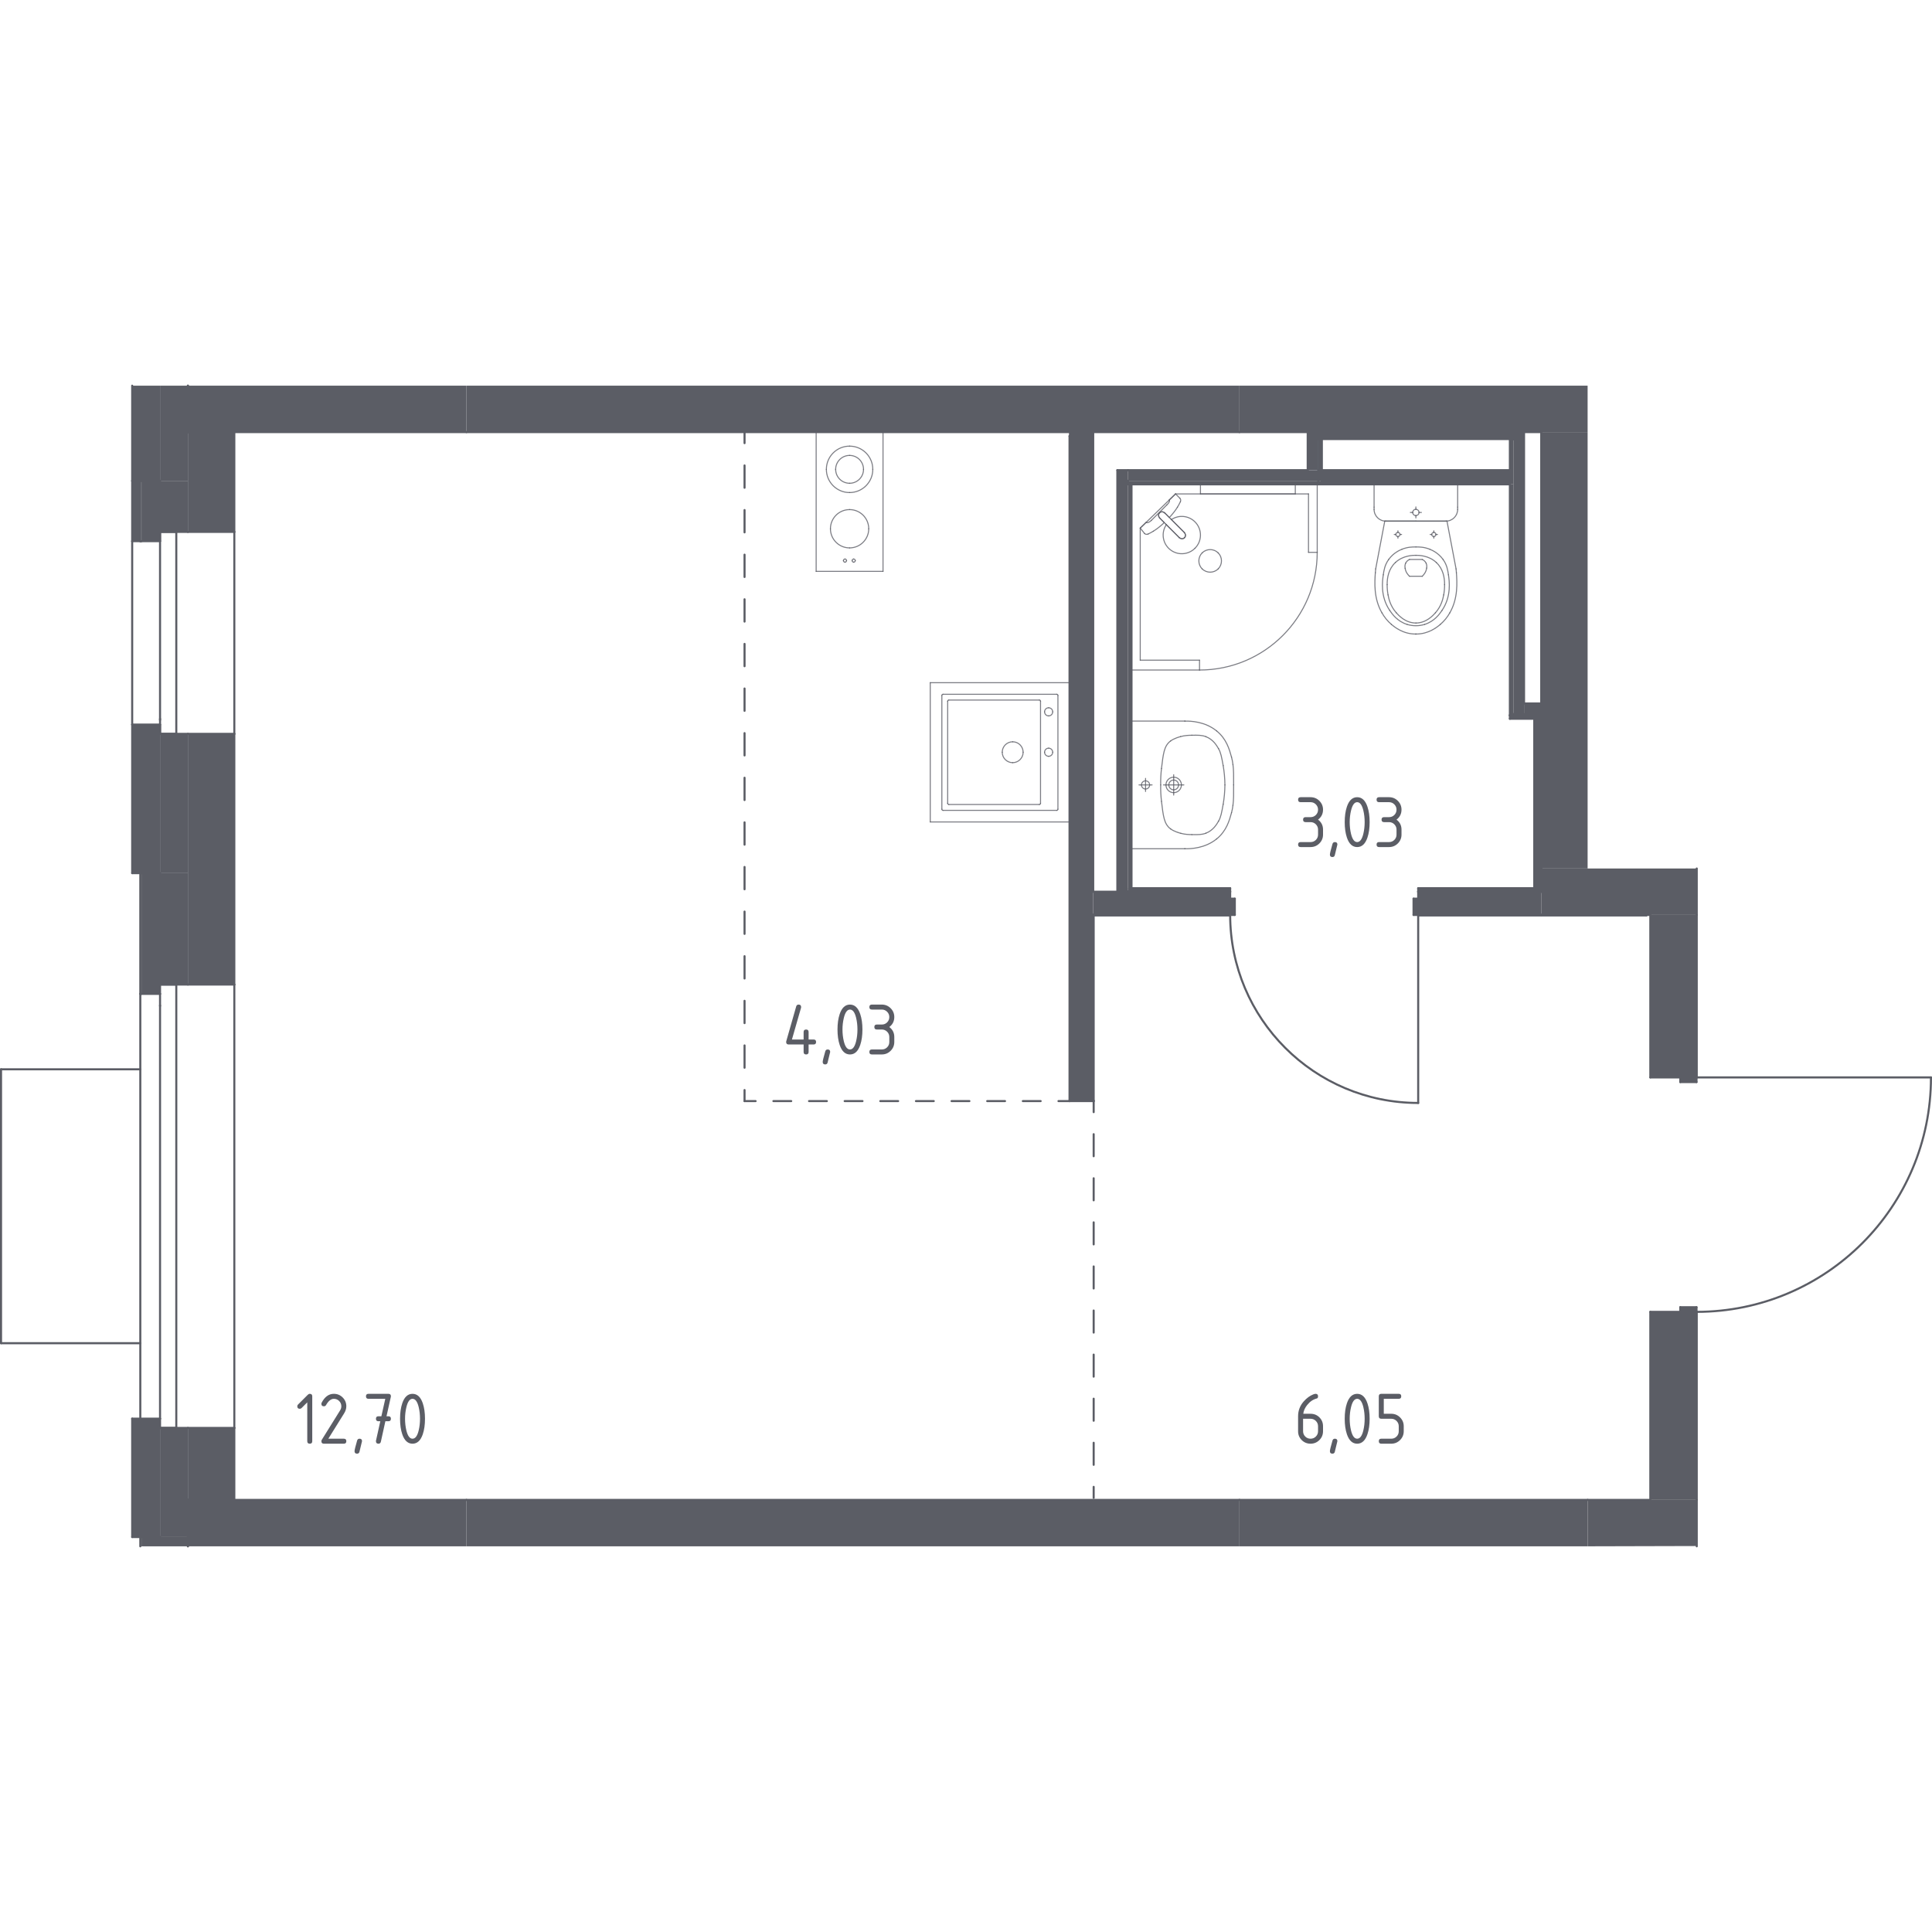 <?xml version="1.0" encoding="iso-8859-1"?>
<!-- Generator: Adobe Illustrator 27.0.0, SVG Export Plug-In . SVG Version: 6.00 Build 0)  -->
<svg version="1.1" xmlns="http://www.w3.org/2000/svg" xmlns:xlink="http://www.w3.org/1999/xlink" x="0px" y="0px"
	 viewBox="0 0 1000 1000" style="enable-background:new 0 0 1000 1000;" xml:space="preserve">
<g id="_x30_">
	<g>
		<g>
			
				<line style="fill:none;stroke:#5B5D65;stroke-width:1.068;stroke-linecap:round;stroke-linejoin:round;" x1="566.083" y1="775.32" x2="566.083" y2="769.597"/>
			
				<line style="fill:none;stroke:#5B5D65;stroke-width:1.068;stroke-linecap:round;stroke-linejoin:round;stroke-dasharray:11.409,11.409,11.409,11.409;" x1="566.083" y1="758.188" x2="566.083" y2="718.257"/>
			
				<line style="fill:none;stroke:#5B5D65;stroke-width:1.068;stroke-linecap:round;stroke-linejoin:round;stroke-dasharray:11.409,11.409,11.409,11.409,11.409,11.409;" x1="566.083" y1="712.552" x2="566.083" y2="581.349"/>
			
				<line style="fill:none;stroke:#5B5D65;stroke-width:1.068;stroke-linecap:round;stroke-linejoin:round;" x1="566.083" y1="575.644" x2="566.083" y2="569.922"/>
		</g>
	</g>
	<g>
		<g>
			
				<line style="fill:none;stroke:#5B5D65;stroke-width:1.068;stroke-linecap:round;stroke-linejoin:round;" x1="553.587" y1="569.922" x2="547.865" y2="569.922"/>
			
				<line style="fill:none;stroke:#5B5D65;stroke-width:1.068;stroke-linecap:round;stroke-linejoin:round;stroke-dasharray:9.222,9.222,9.222,9.222;" x1="538.643" y1="569.922" x2="506.368" y2="569.922"/>
			
				<line style="fill:none;stroke:#5B5D65;stroke-width:1.068;stroke-linecap:round;stroke-linejoin:round;stroke-dasharray:9.222,9.222,9.222,9.222,9.222,9.222;" x1="501.757" y1="569.922" x2="395.709" y2="569.922"/>
			
				<line style="fill:none;stroke:#5B5D65;stroke-width:1.068;stroke-linecap:round;stroke-linejoin:round;" x1="391.099" y1="569.922" x2="385.376" y2="569.922"/>
		</g>
	</g>
	<g>
		<g>
			
				<line style="fill:none;stroke:#5B5D65;stroke-width:1.068;stroke-linecap:round;stroke-linejoin:round;" x1="385.376" y1="569.922" x2="385.376" y2="564.2"/>
			
				<line style="fill:none;stroke:#5B5D65;stroke-width:1.068;stroke-linecap:round;stroke-linejoin:round;stroke-dasharray:11.546,11.546,11.546,11.546;" x1="385.376" y1="552.654" x2="385.376" y2="512.244"/>
			
				<line style="fill:none;stroke:#5B5D65;stroke-width:1.068;stroke-linecap:round;stroke-linejoin:round;stroke-dasharray:11.546,11.546,11.546,11.546,11.546,11.546;" x1="385.376" y1="506.471" x2="385.376" y2="235.143"/>
			
				<line style="fill:none;stroke:#5B5D65;stroke-width:1.068;stroke-linecap:round;stroke-linejoin:round;" x1="385.376" y1="229.37" x2="385.376" y2="223.648"/>
		</g>
	</g>
	
		<line style="fill:none;stroke:#5B5D65;stroke-width:1.068;stroke-linecap:round;stroke-linejoin:round;stroke-miterlimit:10;" x1="68.419" y1="199.624" x2="68.419" y2="248.88"/>
	
		<line style="fill:none;stroke:#5B5D65;stroke-width:1.068;stroke-linecap:round;stroke-linejoin:round;stroke-miterlimit:10;" x1="68.419" y1="248.88" x2="82.837" y2="248.88"/>
	
		<line style="fill:none;stroke:#5B5D65;stroke-width:1.068;stroke-linecap:round;stroke-linejoin:round;stroke-miterlimit:10;" x1="68.419" y1="375.038" x2="68.419" y2="451.934"/>
	
		<line style="fill:none;stroke:#5B5D65;stroke-width:1.068;stroke-linecap:round;stroke-linejoin:round;stroke-miterlimit:10;" x1="68.419" y1="451.934" x2="82.837" y2="451.934"/>
	
		<line style="fill:none;stroke:#5B5D65;stroke-width:1.068;stroke-linecap:round;stroke-linejoin:round;stroke-miterlimit:10;" x1="82.837" y1="379.844" x2="82.837" y2="375.038"/>
	
		<line style="fill:none;stroke:#5B5D65;stroke-width:1.068;stroke-linecap:round;stroke-linejoin:round;stroke-miterlimit:10;" x1="82.837" y1="375.038" x2="68.419" y2="375.038"/>
	
		<line style="fill:none;stroke:#5B5D65;stroke-width:1.068;stroke-linecap:round;stroke-linejoin:round;stroke-miterlimit:10;" x1="68.419" y1="734.288" x2="68.419" y2="795.565"/>
	
		<line style="fill:none;stroke:#5B5D65;stroke-width:1.068;stroke-linecap:round;stroke-linejoin:round;stroke-miterlimit:10;" x1="68.419" y1="795.565" x2="82.837" y2="795.565"/>
	
		<line style="fill:none;stroke:#5B5D65;stroke-width:1.068;stroke-linecap:round;stroke-linejoin:round;stroke-miterlimit:10;" x1="82.837" y1="739.094" x2="82.837" y2="734.288"/>
	
		<line style="fill:none;stroke:#5B5D65;stroke-width:1.068;stroke-linecap:round;stroke-linejoin:round;stroke-miterlimit:10;" x1="82.837" y1="734.288" x2="68.419" y2="734.288"/>
	
		<line style="fill:none;stroke:#5B5D65;stroke-width:1.068;stroke-linecap:round;stroke-linejoin:round;stroke-miterlimit:10;" x1="68.419" y1="375.038" x2="68.419" y2="280.119"/>
	
		<line style="fill:none;stroke:#5B5D65;stroke-width:1.068;stroke-linecap:round;stroke-linejoin:round;stroke-miterlimit:10;" x1="68.419" y1="280.119" x2="68.419" y2="248.88"/>
	
		<line style="fill:none;stroke:#5B5D65;stroke-width:1.068;stroke-linecap:round;stroke-linejoin:round;stroke-miterlimit:10;" x1="121.285" y1="776.341" x2="121.285" y2="739.094"/>
	
		<line style="fill:none;stroke:#5B5D65;stroke-width:1.068;stroke-linecap:round;stroke-linejoin:round;stroke-miterlimit:10;" x1="121.285" y1="739.094" x2="97.255" y2="739.094"/>
	
		<line style="fill:none;stroke:#5B5D65;stroke-width:1.068;stroke-linecap:round;stroke-linejoin:round;stroke-miterlimit:10;" x1="97.255" y1="776.341" x2="121.285" y2="776.341"/>
	
		<line style="fill:none;stroke:#5B5D65;stroke-width:1.068;stroke-linecap:round;stroke-linejoin:round;stroke-miterlimit:10;" x1="121.285" y1="509.607" x2="121.285" y2="379.844"/>
	
		<line style="fill:none;stroke:#5B5D65;stroke-width:1.068;stroke-linecap:round;stroke-linejoin:round;stroke-miterlimit:10;" x1="121.285" y1="379.844" x2="97.255" y2="379.844"/>
	
		<line style="fill:none;stroke:#5B5D65;stroke-width:1.068;stroke-linecap:round;stroke-linejoin:round;stroke-miterlimit:10;" x1="97.255" y1="509.607" x2="121.285" y2="509.607"/>
	
		<line style="fill:none;stroke:#5B5D65;stroke-width:1.068;stroke-linecap:round;stroke-linejoin:round;stroke-miterlimit:10;" x1="121.285" y1="275.313" x2="121.285" y2="223.648"/>
	
		<line style="fill:none;stroke:#5B5D65;stroke-width:1.068;stroke-linecap:round;stroke-linejoin:round;stroke-miterlimit:10;" x1="121.285" y1="223.648" x2="97.255" y2="223.648"/>
	
		<line style="fill:none;stroke:#5B5D65;stroke-width:1.068;stroke-linecap:round;stroke-linejoin:round;stroke-miterlimit:10;" x1="97.255" y1="275.313" x2="121.285" y2="275.313"/>
	
		<line style="fill:none;stroke:#5B5D65;stroke-width:1.068;stroke-linecap:round;stroke-linejoin:round;stroke-miterlimit:10;" x1="121.285" y1="275.313" x2="121.285" y2="379.844"/>
	
		<line style="fill:none;stroke:#5B5D65;stroke-width:1.068;stroke-linecap:round;stroke-linejoin:round;stroke-miterlimit:10;" x1="121.285" y1="509.607" x2="121.285" y2="739.094"/>
	
		<line style="fill:none;stroke:#5B5D65;stroke-width:1.068;stroke-linecap:round;stroke-linejoin:round;stroke-miterlimit:10;" x1="97.255" y1="223.648" x2="97.255" y2="199.624"/>
	
		<line style="fill:none;stroke:#5B5D65;stroke-width:1.068;stroke-linecap:round;stroke-linejoin:round;stroke-miterlimit:10;" x1="97.255" y1="379.844" x2="82.837" y2="379.844"/>
	
		<line style="fill:none;stroke:#5B5D65;stroke-width:1.068;stroke-linecap:round;stroke-linejoin:round;stroke-miterlimit:10;" x1="97.255" y1="795.565" x2="97.255" y2="776.341"/>
	
		<line style="fill:none;stroke:#5B5D65;stroke-width:1.068;stroke-linecap:round;stroke-linejoin:round;stroke-miterlimit:10;" x1="97.255" y1="739.094" x2="82.837" y2="739.094"/>
	
		<line style="fill:none;stroke:#5B5D65;stroke-width:1.068;stroke-linecap:round;stroke-linejoin:round;stroke-miterlimit:10;" x1="82.837" y1="734.288" x2="82.837" y2="514.413"/>
	
		<line style="fill:none;stroke:#5B5D65;stroke-width:1.068;stroke-linecap:round;stroke-linejoin:round;stroke-miterlimit:10;" x1="641.537" y1="776.341" x2="241.436" y2="776.341"/>
	
		<line style="fill:none;stroke:#5B5D65;stroke-width:1.068;stroke-linecap:round;stroke-linejoin:round;stroke-miterlimit:10;" x1="854.204" y1="776.341" x2="821.763" y2="776.341"/>
	
		<line style="fill:none;stroke:#5B5D65;stroke-width:1.068;stroke-linecap:round;stroke-linejoin:round;stroke-miterlimit:10;" x1="878.234" y1="800.371" x2="878.234" y2="776.341"/>
	
		<line style="fill:none;stroke:#5B5D65;stroke-width:1.068;stroke-linecap:round;stroke-linejoin:round;stroke-miterlimit:10;" x1="241.436" y1="223.648" x2="641.537" y2="223.648"/>
	
		<line style="fill:none;stroke:#5B5D65;stroke-width:1.068;stroke-linecap:round;stroke-linejoin:round;stroke-miterlimit:10;" x1="878.234" y1="776.341" x2="878.234" y2="679.019"/>
	
		<line style="fill:none;stroke:#5B5D65;stroke-width:1.068;stroke-linecap:round;stroke-linejoin:round;stroke-miterlimit:10;" x1="878.234" y1="679.019" x2="854.204" y2="679.019"/>
	
		<line style="fill:none;stroke:#5B5D65;stroke-width:1.068;stroke-linecap:round;stroke-linejoin:round;stroke-miterlimit:10;" x1="854.204" y1="679.019" x2="854.204" y2="776.341"/>
	
		<line style="fill:none;stroke:#5B5D65;stroke-width:1.068;stroke-linecap:round;stroke-linejoin:round;stroke-miterlimit:10;" x1="878.234" y1="557.667" x2="878.234" y2="473.561"/>
	
		<line style="fill:none;stroke:#5B5D65;stroke-width:1.068;stroke-linecap:round;stroke-linejoin:round;stroke-miterlimit:10;" x1="854.204" y1="473.561" x2="854.204" y2="557.667"/>
	
		<line style="fill:none;stroke:#5B5D65;stroke-width:1.068;stroke-linecap:round;stroke-linejoin:round;stroke-miterlimit:10;" x1="854.204" y1="557.667" x2="878.234" y2="557.667"/>
	
		<line style="fill:none;stroke:#5B5D65;stroke-width:1.068;stroke-linecap:round;stroke-linejoin:round;stroke-miterlimit:10;" x1="797.733" y1="449.531" x2="797.733" y2="461.546"/>
	
		<line style="fill:none;stroke:#5B5D65;stroke-width:1.068;stroke-linecap:round;stroke-linejoin:round;stroke-miterlimit:10;" x1="797.733" y1="473.561" x2="852.161" y2="473.561"/>
	
		<line style="fill:none;stroke:#5B5D65;stroke-width:1.068;stroke-linecap:round;stroke-linejoin:round;stroke-miterlimit:10;" x1="852.161" y1="473.561" x2="854.204" y2="473.561"/>
	
		<line style="fill:none;stroke:#5B5D65;stroke-width:1.068;stroke-linecap:round;stroke-linejoin:round;stroke-miterlimit:10;" x1="878.234" y1="473.561" x2="878.234" y2="449.532"/>
	
		<line style="fill:none;stroke:#5B5D65;stroke-width:1.068;stroke-linecap:round;stroke-linejoin:round;stroke-miterlimit:10;" x1="797.733" y1="223.648" x2="797.733" y2="370.232"/>
	
		<line style="fill:none;stroke:#5B5D65;stroke-width:1.068;stroke-linecap:round;stroke-linejoin:round;stroke-miterlimit:10;" x1="797.733" y1="370.232" x2="797.733" y2="449.531"/>
	
		<line style="fill:none;stroke:#5B5D65;stroke-width:1.068;stroke-linecap:round;stroke-linejoin:round;stroke-miterlimit:10;" x1="553.827" y1="223.648" x2="553.827" y2="225.691"/>
	
		<line style="fill:none;stroke:#5B5D65;stroke-width:1.068;stroke-linecap:round;stroke-linejoin:round;stroke-miterlimit:10;" x1="553.827" y1="225.691" x2="553.827" y2="569.682"/>
	
		<line style="fill:none;stroke:#5B5D65;stroke-width:1.068;stroke-linecap:round;stroke-linejoin:round;stroke-miterlimit:10;" x1="553.827" y1="569.682" x2="565.843" y2="569.682"/>
	
		<line style="fill:none;stroke:#5B5D65;stroke-width:1.068;stroke-linecap:round;stroke-linejoin:round;stroke-miterlimit:10;" x1="565.843" y1="569.682" x2="565.843" y2="473.802"/>
	
		<line style="fill:none;stroke:#5B5D65;stroke-width:1.068;stroke-linecap:round;stroke-linejoin:round;stroke-miterlimit:10;" x1="565.843" y1="461.546" x2="565.843" y2="223.648"/>
	
		<line style="fill:none;stroke:#5B5D65;stroke-width:1.068;stroke-linecap:round;stroke-linejoin:round;stroke-miterlimit:10;" x1="565.843" y1="223.648" x2="553.827" y2="223.648"/>
	
		<line style="fill:none;stroke:#5B5D65;stroke-width:1.068;stroke-linecap:round;stroke-linejoin:round;stroke-miterlimit:10;" x1="565.843" y1="473.802" x2="565.843" y2="473.561"/>
	
		<line style="fill:none;stroke:#5B5D65;stroke-width:1.068;stroke-linecap:round;stroke-linejoin:round;stroke-miterlimit:10;" x1="565.843" y1="473.561" x2="636.731" y2="473.561"/>
	
		<line style="fill:none;stroke:#5B5D65;stroke-width:1.068;stroke-linecap:round;stroke-linejoin:round;stroke-miterlimit:10;" x1="636.731" y1="473.561" x2="636.731" y2="461.546"/>
	
		<line style="fill:none;stroke:#5B5D65;stroke-width:1.068;stroke-linecap:round;stroke-linejoin:round;stroke-miterlimit:10;" x1="636.731" y1="461.546" x2="584.466" y2="461.546"/>
	
		<line style="fill:none;stroke:#5B5D65;stroke-width:1.068;stroke-linecap:round;stroke-linejoin:round;stroke-miterlimit:10;" x1="584.466" y1="461.546" x2="583.865" y2="461.546"/>
	
		<line style="fill:none;stroke:#5B5D65;stroke-width:1.068;stroke-linecap:round;stroke-linejoin:round;stroke-miterlimit:10;" x1="583.865" y1="461.546" x2="578.338" y2="461.546"/>
	
		<line style="fill:none;stroke:#5B5D65;stroke-width:1.068;stroke-linecap:round;stroke-linejoin:round;stroke-miterlimit:10;" x1="578.338" y1="461.546" x2="565.843" y2="461.546"/>
	
		<line style="fill:none;stroke:#5B5D65;stroke-width:1.068;stroke-linecap:round;stroke-linejoin:round;stroke-miterlimit:10;" x1="734.053" y1="473.561" x2="797.733" y2="473.561"/>
	
		<line style="fill:none;stroke:#5B5D65;stroke-width:1.068;stroke-linecap:round;stroke-linejoin:round;stroke-miterlimit:10;" x1="797.733" y1="461.546" x2="794.129" y2="461.546"/>
	
		<line style="fill:none;stroke:#5B5D65;stroke-width:1.068;stroke-linecap:round;stroke-linejoin:round;stroke-miterlimit:10;" x1="794.129" y1="461.546" x2="734.053" y2="461.546"/>
	
		<line style="fill:none;stroke:#5B5D65;stroke-width:1.068;stroke-linecap:round;stroke-linejoin:round;stroke-miterlimit:10;" x1="734.053" y1="461.546" x2="734.053" y2="473.561"/>
	
		<line style="fill:none;stroke:#5B5D65;stroke-width:1.068;stroke-linecap:round;stroke-linejoin:round;stroke-miterlimit:10;" x1="684.191" y1="243.353" x2="781.513" y2="243.353"/>
	
		<line style="fill:none;stroke:#5B5D65;stroke-width:1.068;stroke-linecap:round;stroke-linejoin:round;stroke-miterlimit:10;" x1="788.842" y1="364.104" x2="788.842" y2="223.648"/>
	
		<line style="fill:none;stroke:#5B5D65;stroke-width:1.068;stroke-linecap:round;stroke-linejoin:round;stroke-miterlimit:10;" x1="788.842" y1="223.648" x2="783.315" y2="223.648"/>
	
		<line style="fill:none;stroke:#5B5D65;stroke-width:1.068;stroke-linecap:round;stroke-linejoin:round;stroke-miterlimit:10;" x1="783.315" y1="223.648" x2="783.315" y2="227.253"/>
	
		<line style="fill:none;stroke:#5B5D65;stroke-width:1.068;stroke-linecap:round;stroke-linejoin:round;stroke-miterlimit:10;" x1="783.315" y1="369.631" x2="788.842" y2="369.631"/>
	
		<line style="fill:none;stroke:#5B5D65;stroke-width:1.068;stroke-linecap:round;stroke-linejoin:round;stroke-miterlimit:10;" x1="797.733" y1="364.104" x2="788.842" y2="364.104"/>
	
		<line style="fill:none;stroke:#5B5D65;stroke-width:1.068;stroke-linecap:round;stroke-linejoin:round;stroke-miterlimit:10;" x1="788.842" y1="369.631" x2="797.733" y2="369.631"/>
	
		<line style="fill:none;stroke:#5B5D65;stroke-width:1.068;stroke-linecap:round;stroke-linejoin:round;stroke-miterlimit:10;" x1="797.733" y1="369.631" x2="797.733" y2="364.104"/>
	
		<line style="fill:none;stroke:#5B5D65;stroke-width:1.068;stroke-linecap:round;stroke-linejoin:round;stroke-miterlimit:10;" x1="583.865" y1="250.682" x2="583.865" y2="248.88"/>
	
		<line style="fill:none;stroke:#5B5D65;stroke-width:1.068;stroke-linecap:round;stroke-linejoin:round;stroke-miterlimit:10;" x1="583.865" y1="243.353" x2="578.338" y2="243.353"/>
	
		<line style="fill:none;stroke:#5B5D65;stroke-width:1.068;stroke-linecap:round;stroke-linejoin:round;stroke-miterlimit:10;" x1="578.338" y1="243.353" x2="578.338" y2="461.546"/>
	
		<line style="fill:none;stroke:#5B5D65;stroke-width:1.068;stroke-linecap:round;stroke-linejoin:round;stroke-miterlimit:10;" x1="578.338" y1="461.546" x2="583.865" y2="461.546"/>
	
		<line style="fill:none;stroke:#5B5D65;stroke-width:1.068;stroke-linecap:round;stroke-linejoin:round;stroke-miterlimit:10;" x1="682.389" y1="248.88" x2="682.389" y2="243.353"/>
	
		<line style="fill:none;stroke:#5B5D65;stroke-width:1.068;stroke-linecap:round;stroke-linejoin:round;stroke-miterlimit:10;" x1="676.862" y1="243.353" x2="583.865" y2="243.353"/>
	
		<line style="fill:none;stroke:#5B5D65;stroke-width:1.068;stroke-linecap:round;stroke-linejoin:round;stroke-miterlimit:10;" x1="682.389" y1="227.253" x2="682.389" y2="223.648"/>
	
		<line style="fill:none;stroke:#5B5D65;stroke-width:1.068;stroke-linecap:round;stroke-linejoin:round;stroke-miterlimit:10;" x1="682.389" y1="223.648" x2="676.862" y2="223.648"/>
	
		<line style="fill:none;stroke:#5B5D65;stroke-width:1.068;stroke-linecap:round;stroke-linejoin:round;stroke-miterlimit:10;" x1="676.862" y1="223.648" x2="676.862" y2="243.353"/>
	
		<line style="fill:none;stroke:#5B5D65;stroke-width:1.068;stroke-linecap:round;stroke-linejoin:round;stroke-miterlimit:10;" x1="783.315" y1="223.648" x2="682.389" y2="223.648"/>
	
		<line style="fill:none;stroke:#5B5D65;stroke-width:1.068;stroke-linecap:round;stroke-linejoin:round;stroke-miterlimit:10;" x1="682.389" y1="223.648" x2="682.389" y2="227.253"/>
	
		<line style="fill:none;stroke:#5B5D65;stroke-width:1.068;stroke-linecap:round;stroke-linejoin:round;stroke-miterlimit:10;" x1="682.389" y1="227.253" x2="783.315" y2="227.253"/>
	
		<line style="fill:none;stroke:#5B5D65;stroke-width:1.068;stroke-linecap:round;stroke-linejoin:round;stroke-miterlimit:10;" x1="783.315" y1="227.253" x2="783.315" y2="223.648"/>
	
		<line style="fill:none;stroke:#5B5D65;stroke-width:1.068;stroke-linecap:round;stroke-linejoin:round;stroke-miterlimit:10;" x1="794.129" y1="459.744" x2="734.053" y2="459.744"/>
	
		<line style="fill:none;stroke:#5B5D65;stroke-width:1.068;stroke-linecap:round;stroke-linejoin:round;stroke-miterlimit:10;" x1="734.053" y1="459.744" x2="734.053" y2="461.546"/>
	
		<line style="fill:none;stroke:#5B5D65;stroke-width:1.068;stroke-linecap:round;stroke-linejoin:round;stroke-miterlimit:10;" x1="734.053" y1="461.546" x2="794.129" y2="461.546"/>
	
		<line style="fill:none;stroke:#5B5D65;stroke-width:1.068;stroke-linecap:round;stroke-linejoin:round;stroke-miterlimit:10;" x1="794.129" y1="461.546" x2="794.129" y2="459.744"/>
	
		<line style="fill:none;stroke:#5B5D65;stroke-width:1.068;stroke-linecap:round;stroke-linejoin:round;stroke-miterlimit:10;" x1="636.731" y1="459.744" x2="584.466" y2="459.744"/>
	
		<line style="fill:none;stroke:#5B5D65;stroke-width:1.068;stroke-linecap:round;stroke-linejoin:round;stroke-miterlimit:10;" x1="584.466" y1="459.744" x2="584.466" y2="461.546"/>
	
		<line style="fill:none;stroke:#5B5D65;stroke-width:1.068;stroke-linecap:round;stroke-linejoin:round;stroke-miterlimit:10;" x1="584.466" y1="461.546" x2="636.731" y2="461.546"/>
	
		<line style="fill:none;stroke:#5B5D65;stroke-width:1.068;stroke-linecap:round;stroke-linejoin:round;stroke-miterlimit:10;" x1="636.731" y1="461.546" x2="636.731" y2="459.744"/>
	
		<line style="fill:none;stroke:#5B5D65;stroke-width:1.068;stroke-linecap:round;stroke-linejoin:round;stroke-miterlimit:10;" x1="781.513" y1="250.682" x2="684.191" y2="250.682"/>
	
		<line style="fill:none;stroke:#5B5D65;stroke-width:1.068;stroke-linecap:round;stroke-linejoin:round;stroke-miterlimit:10;" x1="684.191" y1="248.88" x2="781.513" y2="248.88"/>
	
		<line style="fill:none;stroke:#5B5D65;stroke-width:1.068;stroke-linecap:round;stroke-linejoin:round;stroke-miterlimit:10;" x1="781.513" y1="250.682" x2="781.513" y2="370.232"/>
	
		<line style="fill:none;stroke:#5B5D65;stroke-width:1.068;stroke-linecap:round;stroke-linejoin:round;stroke-miterlimit:10;" x1="781.513" y1="370.232" x2="783.315" y2="370.232"/>
	
		<line style="fill:none;stroke:#5B5D65;stroke-width:1.068;stroke-linecap:round;stroke-linejoin:round;stroke-miterlimit:10;" x1="783.315" y1="370.232" x2="783.315" y2="369.631"/>
	
		<line style="fill:none;stroke:#5B5D65;stroke-width:1.068;stroke-linecap:round;stroke-linejoin:round;stroke-miterlimit:10;" x1="585.667" y1="461.546" x2="585.667" y2="250.682"/>
	
		<line style="fill:none;stroke:#5B5D65;stroke-width:1.068;stroke-linecap:round;stroke-linejoin:round;stroke-miterlimit:10;" x1="585.667" y1="250.682" x2="583.865" y2="250.682"/>
	
		<line style="fill:none;stroke:#5B5D65;stroke-width:1.068;stroke-linecap:round;stroke-linejoin:round;stroke-miterlimit:10;" x1="583.865" y1="461.546" x2="585.667" y2="461.546"/>
	
		<line style="fill:none;stroke:#5B5D65;stroke-width:1.068;stroke-linecap:round;stroke-linejoin:round;stroke-miterlimit:10;" x1="583.865" y1="250.682" x2="684.191" y2="250.682"/>
	
		<line style="fill:none;stroke:#5B5D65;stroke-width:1.068;stroke-linecap:round;stroke-linejoin:round;stroke-miterlimit:10;" x1="684.191" y1="250.682" x2="684.191" y2="248.88"/>
	
		<line style="fill:none;stroke:#5B5D65;stroke-width:1.068;stroke-linecap:round;stroke-linejoin:round;stroke-miterlimit:10;" x1="583.865" y1="248.88" x2="583.865" y2="250.682"/>
	
		<line style="fill:none;stroke:#5B5D65;stroke-width:1.068;stroke-linecap:round;stroke-linejoin:round;stroke-miterlimit:10;" x1="684.191" y1="248.88" x2="684.191" y2="227.253"/>
	
		<line style="fill:none;stroke:#5B5D65;stroke-width:1.068;stroke-linecap:round;stroke-linejoin:round;stroke-miterlimit:10;" x1="684.191" y1="227.253" x2="682.389" y2="227.253"/>
	
		<line style="fill:none;stroke:#5B5D65;stroke-width:1.068;stroke-linecap:round;stroke-linejoin:round;stroke-miterlimit:10;" x1="682.389" y1="243.353" x2="682.389" y2="248.88"/>
	
		<line style="fill:none;stroke:#5B5D65;stroke-width:1.068;stroke-linecap:round;stroke-linejoin:round;stroke-miterlimit:10;" x1="781.513" y1="227.253" x2="781.513" y2="250.682"/>
	
		<line style="fill:none;stroke:#5B5D65;stroke-width:1.068;stroke-linecap:round;stroke-linejoin:round;stroke-miterlimit:10;" x1="783.315" y1="227.253" x2="781.513" y2="227.253"/>
	
		<line style="fill:none;stroke:#5B5D65;stroke-width:1.068;stroke-linecap:round;stroke-linejoin:round;stroke-miterlimit:10;" x1="553.587" y1="225.691" x2="553.587" y2="569.682"/>
	
		<line style="fill:none;stroke:#5B5D65;stroke-width:1.068;stroke-linecap:round;stroke-linejoin:round;stroke-miterlimit:10;" x1="553.827" y1="569.682" x2="553.827" y2="225.691"/>
	
		<line style="fill:none;stroke:#5B5D65;stroke-width:1.068;stroke-linecap:round;stroke-linejoin:round;stroke-miterlimit:10;" x1="553.827" y1="225.691" x2="553.587" y2="225.691"/>
	
		<line style="fill:none;stroke:#5B5D65;stroke-width:1.068;stroke-linecap:round;stroke-linejoin:round;stroke-miterlimit:10;" x1="565.843" y1="473.802" x2="636.731" y2="473.802"/>
	
		<line style="fill:none;stroke:#5B5D65;stroke-width:1.068;stroke-linecap:round;stroke-linejoin:round;stroke-miterlimit:10;" x1="636.731" y1="473.802" x2="636.731" y2="473.561"/>
	
		<line style="fill:none;stroke:#5B5D65;stroke-width:1.068;stroke-linecap:round;stroke-linejoin:round;stroke-miterlimit:10;" x1="636.731" y1="473.561" x2="565.843" y2="473.561"/>
	
		<line style="fill:none;stroke:#5B5D65;stroke-width:1.068;stroke-linecap:round;stroke-linejoin:round;stroke-miterlimit:10;" x1="734.053" y1="473.802" x2="852.161" y2="473.802"/>
	
		<line style="fill:none;stroke:#5B5D65;stroke-width:1.068;stroke-linecap:round;stroke-linejoin:round;stroke-miterlimit:10;" x1="852.161" y1="473.802" x2="852.161" y2="473.561"/>
	
		<line style="fill:none;stroke:#5B5D65;stroke-width:1.068;stroke-linecap:round;stroke-linejoin:round;stroke-miterlimit:10;" x1="852.161" y1="473.561" x2="797.733" y2="473.561"/>
	
		<line style="fill:none;stroke:#5B5D65;stroke-width:1.068;stroke-linecap:round;stroke-linejoin:round;stroke-miterlimit:10;" x1="797.733" y1="473.561" x2="734.053" y2="473.561"/>
	
		<line style="fill:none;stroke:#5B5D65;stroke-width:1.068;stroke-linecap:round;stroke-linejoin:round;stroke-miterlimit:10;" x1="734.053" y1="473.561" x2="734.053" y2="473.802"/>
	
		<line style="fill:none;stroke:#5B5D65;stroke-width:1.068;stroke-linecap:round;stroke-linejoin:round;stroke-miterlimit:10;" x1="565.843" y1="473.561" x2="565.843" y2="473.802"/>
	
		<line style="fill:none;stroke:#5B5D65;stroke-width:1.068;stroke-linecap:round;stroke-linejoin:round;stroke-miterlimit:10;" x1="553.587" y1="569.922" x2="566.083" y2="569.922"/>
	
		<line style="fill:none;stroke:#5B5D65;stroke-width:1.068;stroke-linecap:round;stroke-linejoin:round;stroke-miterlimit:10;" x1="566.083" y1="569.922" x2="566.083" y2="569.682"/>
	
		<line style="fill:none;stroke:#5B5D65;stroke-width:1.068;stroke-linecap:round;stroke-linejoin:round;stroke-miterlimit:10;" x1="565.843" y1="569.682" x2="553.827" y2="569.682"/>
	
		<line style="fill:none;stroke:#5B5D65;stroke-width:1.068;stroke-linecap:round;stroke-linejoin:round;stroke-miterlimit:10;" x1="553.587" y1="569.682" x2="553.587" y2="569.922"/>
	
		<line style="fill:none;stroke:#5B5D65;stroke-width:1.068;stroke-linecap:round;stroke-linejoin:round;stroke-miterlimit:10;" x1="566.083" y1="569.682" x2="566.083" y2="473.561"/>
	
		<line style="fill:none;stroke:#5B5D65;stroke-width:1.068;stroke-linecap:round;stroke-linejoin:round;stroke-miterlimit:10;" x1="566.083" y1="473.561" x2="565.843" y2="473.561"/>
	
		<line style="fill:none;stroke:#5B5D65;stroke-width:1.068;stroke-linecap:round;stroke-linejoin:round;stroke-miterlimit:10;" x1="565.843" y1="473.561" x2="565.843" y2="569.682"/>
	
		<line style="fill:none;stroke:#5B5D65;stroke-width:1.068;stroke-linecap:round;stroke-linejoin:round;stroke-miterlimit:10;" x1="797.733" y1="461.546" x2="797.733" y2="449.531"/>
	
		<line style="fill:none;stroke:#5B5D65;stroke-width:1.068;stroke-linecap:round;stroke-linejoin:round;stroke-miterlimit:10;" x1="797.733" y1="449.531" x2="797.733" y2="370.232"/>
	
		<line style="fill:none;stroke:#5B5D65;stroke-width:1.068;stroke-linecap:round;stroke-linejoin:round;stroke-miterlimit:10;" x1="797.733" y1="370.232" x2="794.129" y2="370.232"/>
	
		<line style="fill:none;stroke:#5B5D65;stroke-width:1.068;stroke-linecap:round;stroke-linejoin:round;stroke-miterlimit:10;" x1="794.129" y1="370.232" x2="794.129" y2="461.546"/>
	
		<line style="fill:none;stroke:#5B5D65;stroke-width:1.068;stroke-linecap:round;stroke-linejoin:round;stroke-miterlimit:10;" x1="794.129" y1="461.546" x2="797.733" y2="461.546"/>
	
		<line style="fill:none;stroke:#5B5D65;stroke-width:1.068;stroke-linecap:round;stroke-linejoin:round;stroke-miterlimit:10;" x1="794.129" y1="370.232" x2="781.513" y2="370.232"/>
	
		<line style="fill:none;stroke:#5B5D65;stroke-width:1.068;stroke-linecap:round;stroke-linejoin:round;stroke-miterlimit:10;" x1="781.513" y1="370.232" x2="781.513" y2="372.034"/>
	
		<line style="fill:none;stroke:#5B5D65;stroke-width:1.068;stroke-linecap:round;stroke-linejoin:round;stroke-miterlimit:10;" x1="781.513" y1="372.034" x2="794.129" y2="372.034"/>
	
		<line style="fill:none;stroke:#5B5D65;stroke-width:1.068;stroke-linecap:round;stroke-linejoin:round;stroke-miterlimit:10;" x1="794.129" y1="372.034" x2="794.129" y2="370.232"/>
	
		<line style="fill:none;stroke:#5B5D65;stroke-width:1.068;stroke-linecap:round;stroke-linejoin:round;stroke-miterlimit:10;" x1="241.436" y1="776.341" x2="97.255" y2="776.341"/>
	
		<line style="fill:none;stroke:#5B5D65;stroke-width:1.068;stroke-linecap:round;stroke-linejoin:round;stroke-miterlimit:10;" x1="97.255" y1="776.341" x2="97.255" y2="800.371"/>
	
		<line style="fill:none;stroke:#5B5D65;stroke-width:1.068;stroke-linecap:round;stroke-linejoin:round;stroke-miterlimit:10;" x1="821.763" y1="776.341" x2="641.537" y2="776.341"/>
	
		<line style="fill:none;stroke:#5B5D65;stroke-width:1.068;stroke-linecap:round;stroke-linejoin:round;stroke-miterlimit:10;" x1="97.255" y1="223.648" x2="241.436" y2="223.648"/>
	
		<line style="fill:none;stroke:#5B5D65;stroke-width:1.068;stroke-linecap:round;stroke-linejoin:round;stroke-miterlimit:10;" x1="97.255" y1="199.624" x2="97.255" y2="223.648"/>
	
		<line style="fill:none;stroke:#5B5D65;stroke-width:1.068;stroke-linecap:round;stroke-linejoin:round;stroke-miterlimit:10;" x1="641.537" y1="223.648" x2="682.389" y2="223.648"/>
	
		<line style="fill:none;stroke:#5B5D65;stroke-width:1.068;stroke-linecap:round;stroke-linejoin:round;stroke-miterlimit:10;" x1="682.389" y1="223.648" x2="783.315" y2="223.648"/>
	
		<line style="fill:none;stroke:#5B5D65;stroke-width:1.068;stroke-linecap:round;stroke-linejoin:round;stroke-miterlimit:10;" x1="783.315" y1="223.648" x2="797.733" y2="223.648"/>
	
		<line style="fill:none;stroke:#5B5D65;stroke-width:1.068;stroke-linecap:round;stroke-linejoin:round;stroke-miterlimit:10;" x1="97.255" y1="800.371" x2="97.255" y2="795.565"/>
	
		<line style="fill:none;stroke:#5B5D65;stroke-width:1.068;stroke-linecap:round;stroke-linejoin:round;stroke-miterlimit:10;" x1="82.837" y1="795.565" x2="73.225" y2="795.565"/>
	
		<line style="fill:none;stroke:#5B5D65;stroke-width:1.068;stroke-linecap:round;stroke-linejoin:round;stroke-miterlimit:10;" x1="73.225" y1="795.565" x2="72.624" y2="795.565"/>
	
		<line style="fill:none;stroke:#5B5D65;stroke-width:1.068;stroke-linecap:round;stroke-linejoin:round;stroke-miterlimit:10;" x1="72.624" y1="795.565" x2="72.624" y2="800.376"/>
	
		<line style="fill:none;stroke:#5B5D65;stroke-width:1.068;stroke-linecap:round;stroke-linejoin:round;stroke-miterlimit:10;" x1="73.225" y1="514.413" x2="82.837" y2="514.413"/>
	
		<line style="fill:none;stroke:#5B5D65;stroke-width:1.068;stroke-linecap:round;stroke-linejoin:round;stroke-miterlimit:10;" x1="82.837" y1="514.413" x2="82.837" y2="509.607"/>
	
		<line style="fill:none;stroke:#5B5D65;stroke-width:1.068;stroke-linecap:round;stroke-linejoin:round;stroke-miterlimit:10;" x1="82.837" y1="509.607" x2="97.255" y2="509.607"/>
	
		<line style="fill:none;stroke:#5B5D65;stroke-width:1.068;stroke-linecap:round;stroke-linejoin:round;stroke-miterlimit:10;" x1="82.837" y1="451.934" x2="73.225" y2="451.934"/>
	
		<line style="fill:none;stroke:#5B5D65;stroke-width:1.068;stroke-linecap:round;stroke-linejoin:round;stroke-miterlimit:10;" x1="73.225" y1="451.934" x2="72.624" y2="451.934"/>
	
		<line style="fill:none;stroke:#5B5D65;stroke-width:1.068;stroke-linecap:round;stroke-linejoin:round;stroke-miterlimit:10;" x1="72.624" y1="451.934" x2="72.624" y2="514.413"/>
	
		<line style="fill:none;stroke:#5B5D65;stroke-width:1.068;stroke-linecap:round;stroke-linejoin:round;stroke-miterlimit:10;" x1="72.624" y1="514.413" x2="73.225" y2="514.413"/>
	
		<line style="fill:none;stroke:#5B5D65;stroke-width:1.068;stroke-linecap:round;stroke-linejoin:round;stroke-miterlimit:10;" x1="68.419" y1="280.119" x2="82.837" y2="280.119"/>
	
		<line style="fill:none;stroke:#5B5D65;stroke-width:1.068;stroke-linecap:round;stroke-linejoin:round;stroke-miterlimit:10;" x1="82.837" y1="280.119" x2="82.837" y2="275.313"/>
	
		<line style="fill:none;stroke:#5B5D65;stroke-width:1.068;stroke-linecap:round;stroke-linejoin:round;stroke-miterlimit:10;" x1="82.837" y1="275.313" x2="97.255" y2="275.313"/>
	
		<line style="fill:none;stroke:#5B5D65;stroke-width:1.068;stroke-linecap:round;stroke-linejoin:round;stroke-miterlimit:10;" x1="82.837" y1="248.88" x2="73.225" y2="248.88"/>
	
		<line style="fill:none;stroke:#5B5D65;stroke-width:1.068;stroke-linecap:round;stroke-linejoin:round;stroke-miterlimit:10;" x1="73.225" y1="248.88" x2="72.624" y2="248.88"/>
	
		<line style="fill:none;stroke:#5B5D65;stroke-width:1.068;stroke-linecap:round;stroke-linejoin:round;stroke-miterlimit:10;" x1="72.624" y1="248.88" x2="72.624" y2="280.119"/>
	
		<line style="fill:none;stroke:#5B5D65;stroke-width:1.068;stroke-linecap:round;stroke-linejoin:round;stroke-miterlimit:10;" x1="72.624" y1="280.119" x2="73.225" y2="280.119"/>
	<path style="fill:none;stroke:#5B5D65;stroke-width:1.068;stroke-linecap:round;stroke-linejoin:round;stroke-miterlimit:10;" d="
		M82.837,734.288"/>
	<path style="fill:none;stroke:#5B5D65;stroke-width:1.068;stroke-linecap:round;stroke-linejoin:round;stroke-miterlimit:10;" d="
		M82.837,514.413"/>
	
		<line style="fill:none;stroke:#5B5D65;stroke-width:1.068;stroke-linecap:round;stroke-linejoin:round;stroke-miterlimit:10;" x1="72.624" y1="734.288" x2="72.624" y2="514.413"/>
	
		<line style="fill:none;stroke:#5B5D65;stroke-width:1.068;stroke-linecap:round;stroke-linejoin:round;stroke-miterlimit:10;" x1="82.837" y1="379.844" x2="91.248" y2="379.844"/>
	
		<line style="fill:none;stroke:#5B5D65;stroke-width:1.068;stroke-linecap:round;stroke-linejoin:round;stroke-miterlimit:10;" x1="91.248" y1="379.844" x2="91.248" y2="275.313"/>
	
		<line style="fill:none;stroke:#5B5D65;stroke-width:1.068;stroke-linecap:round;stroke-linejoin:round;stroke-miterlimit:10;" x1="91.248" y1="275.313" x2="82.837" y2="275.313"/>
	
		<line style="fill:none;stroke:#5B5D65;stroke-width:1.068;stroke-linecap:round;stroke-linejoin:round;stroke-miterlimit:10;" x1="82.837" y1="275.313" x2="82.837" y2="379.844"/>
	
		<line style="fill:none;stroke:#5B5D65;stroke-width:1.068;stroke-linecap:round;stroke-linejoin:round;stroke-miterlimit:10;" x1="82.837" y1="372.635" x2="82.837" y2="372.034"/>
	
		<line style="fill:none;stroke:#5B5D65;stroke-width:1.068;stroke-linecap:round;stroke-linejoin:round;stroke-miterlimit:10;" x1="91.248" y1="509.607" x2="82.837" y2="509.607"/>
	<path style="fill:none;stroke:#5B5D65;stroke-width:1.068;stroke-linecap:round;stroke-linejoin:round;stroke-miterlimit:10;" d="
		M82.837,739.094"/>
	<path style="fill:none;stroke:#5B5D65;stroke-width:1.068;stroke-linecap:round;stroke-linejoin:round;stroke-miterlimit:10;" d="
		M82.837,509.607"/>
	
		<line style="fill:none;stroke:#5B5D65;stroke-width:1.068;stroke-linecap:round;stroke-linejoin:round;stroke-miterlimit:10;" x1="82.837" y1="739.094" x2="91.248" y2="739.094"/>
	
		<line style="fill:none;stroke:#5B5D65;stroke-width:1.068;stroke-linecap:round;stroke-linejoin:round;stroke-miterlimit:10;" x1="91.248" y1="739.094" x2="91.248" y2="509.607"/>
	
		<line style="fill:none;stroke:#5B5D65;stroke-width:1.068;stroke-linecap:round;stroke-linejoin:round;stroke-miterlimit:10;" x1="82.837" y1="520.42" x2="82.837" y2="520.656"/>
	<path style="fill:none;stroke:#5B5D65;stroke-width:1.068;stroke-linecap:round;stroke-linejoin:round;stroke-miterlimit:10;" d="
		M878.114,679.019c67.021,0,121.352-54.331,121.352-121.352"/>
	
		<line style="fill:none;stroke:#5B5D65;stroke-width:1.068;stroke-linecap:round;stroke-linejoin:round;stroke-miterlimit:10;" x1="878.114" y1="557.667" x2="999.466" y2="557.667"/>
	
		<line style="fill:none;stroke:#5B5D65;stroke-width:1.068;stroke-linecap:round;stroke-linejoin:round;stroke-miterlimit:10;" x1="869.703" y1="676.616" x2="878.114" y2="676.616"/>
	
		<line style="fill:none;stroke:#5B5D65;stroke-width:1.068;stroke-linecap:round;stroke-linejoin:round;stroke-miterlimit:10;" x1="869.703" y1="679.019" x2="869.703" y2="676.616"/>
	
		<line style="fill:none;stroke:#5B5D65;stroke-width:1.068;stroke-linecap:round;stroke-linejoin:round;stroke-miterlimit:10;" x1="878.114" y1="679.019" x2="869.703" y2="679.019"/>
	
		<line style="fill:none;stroke:#5B5D65;stroke-width:1.068;stroke-linecap:round;stroke-linejoin:round;stroke-miterlimit:10;" x1="878.114" y1="676.616" x2="878.114" y2="679.019"/>
	
		<line style="fill:none;stroke:#5B5D65;stroke-width:1.068;stroke-linecap:round;stroke-linejoin:round;stroke-miterlimit:10;" x1="869.703" y1="557.667" x2="878.114" y2="557.667"/>
	
		<line style="fill:none;stroke:#5B5D65;stroke-width:1.068;stroke-linecap:round;stroke-linejoin:round;stroke-miterlimit:10;" x1="869.703" y1="560.07" x2="869.703" y2="557.667"/>
	
		<line style="fill:none;stroke:#5B5D65;stroke-width:1.068;stroke-linecap:round;stroke-linejoin:round;stroke-miterlimit:10;" x1="878.114" y1="560.07" x2="869.703" y2="560.07"/>
	
		<line style="fill:none;stroke:#5B5D65;stroke-width:1.068;stroke-linecap:round;stroke-linejoin:round;stroke-miterlimit:10;" x1="878.114" y1="557.667" x2="878.114" y2="560.07"/>
	<path style="fill:none;stroke:#5B5D65;stroke-width:1.068;stroke-linecap:round;stroke-linejoin:round;stroke-miterlimit:10;" d="
		M636.731,473.561c0,53.749,43.573,97.322,97.322,97.322"/>
	
		<line style="fill:none;stroke:#5B5D65;stroke-width:1.068;stroke-linecap:round;stroke-linejoin:round;stroke-miterlimit:10;" x1="734.053" y1="473.561" x2="734.053" y2="570.883"/>
	
		<line style="fill:none;stroke:#5B5D65;stroke-width:1.068;stroke-linecap:round;stroke-linejoin:round;stroke-miterlimit:10;" x1="731.65" y1="473.561" x2="731.65" y2="465.151"/>
	
		<line style="fill:none;stroke:#5B5D65;stroke-width:1.068;stroke-linecap:round;stroke-linejoin:round;stroke-miterlimit:10;" x1="734.053" y1="473.561" x2="731.65" y2="473.561"/>
	
		<line style="fill:none;stroke:#5B5D65;stroke-width:1.068;stroke-linecap:round;stroke-linejoin:round;stroke-miterlimit:10;" x1="734.053" y1="465.151" x2="734.053" y2="473.561"/>
	
		<line style="fill:none;stroke:#5B5D65;stroke-width:1.068;stroke-linecap:round;stroke-linejoin:round;stroke-miterlimit:10;" x1="731.65" y1="465.151" x2="734.053" y2="465.151"/>
	
		<line style="fill:none;stroke:#5B5D65;stroke-width:1.068;stroke-linecap:round;stroke-linejoin:round;stroke-miterlimit:10;" x1="636.731" y1="473.561" x2="636.731" y2="465.151"/>
	
		<line style="fill:none;stroke:#5B5D65;stroke-width:1.068;stroke-linecap:round;stroke-linejoin:round;stroke-miterlimit:10;" x1="639.134" y1="473.561" x2="636.731" y2="473.561"/>
	
		<line style="fill:none;stroke:#5B5D65;stroke-width:1.068;stroke-linecap:round;stroke-linejoin:round;stroke-miterlimit:10;" x1="639.134" y1="465.151" x2="639.134" y2="473.561"/>
	
		<line style="fill:none;stroke:#5B5D65;stroke-width:1.068;stroke-linecap:round;stroke-linejoin:round;stroke-miterlimit:10;" x1="636.731" y1="465.151" x2="639.134" y2="465.151"/>
	
		<line style="fill:none;stroke:#5B5D65;stroke-width:1.068;stroke-linecap:round;stroke-linejoin:round;stroke-miterlimit:10;" x1="0.534" y1="695.239" x2="72.624" y2="695.239"/>
	
		<line style="fill:none;stroke:#5B5D65;stroke-width:1.068;stroke-linecap:round;stroke-linejoin:round;stroke-miterlimit:10;" x1="0.534" y1="553.462" x2="0.534" y2="695.239"/>
	
		<line style="fill:none;stroke:#5B5D65;stroke-width:1.068;stroke-linecap:round;stroke-linejoin:round;stroke-miterlimit:10;" x1="72.624" y1="553.462" x2="0.534" y2="553.462"/>
	
		<line style="opacity:0.8;fill:none;stroke:#5B5D65;stroke-width:0.534;stroke-linecap:round;stroke-linejoin:round;stroke-miterlimit:10;" x1="621.354" y1="255.643" x2="670.445" y2="255.643"/>
	
		<line style="opacity:0.8;fill:none;stroke:#5B5D65;stroke-width:0.534;stroke-linecap:round;stroke-linejoin:round;stroke-miterlimit:10;" x1="621.354" y1="250.682" x2="621.354" y2="255.643"/>
	
		<line style="opacity:0.8;fill:none;stroke:#5B5D65;stroke-width:0.534;stroke-linecap:round;stroke-linejoin:round;stroke-miterlimit:10;" x1="670.445" y1="255.643" x2="670.445" y2="250.682"/>
	
		<line style="opacity:0.8;fill:none;stroke:#5B5D65;stroke-width:0.534;stroke-linecap:round;stroke-linejoin:round;stroke-miterlimit:10;" x1="608.455" y1="255.645" x2="605.102" y2="258.89"/>
	
		<line style="opacity:0.8;fill:none;stroke:#5B5D65;stroke-width:0.534;stroke-linecap:round;stroke-linejoin:round;stroke-miterlimit:10;" x1="612.988" y1="275.604" x2="606.321" y2="268.935"/>
	
		<line style="opacity:0.8;fill:none;stroke:#5B5D65;stroke-width:0.534;stroke-linecap:round;stroke-linejoin:round;stroke-miterlimit:10;" x1="606.206" y1="268.82" x2="612.988" y2="275.604"/>
	
		<line style="opacity:0.8;fill:none;stroke:#5B5D65;stroke-width:0.534;stroke-linecap:round;stroke-linejoin:round;stroke-miterlimit:10;" x1="605.911" y1="268.526" x2="606.206" y2="268.82"/>
	
		<line style="opacity:0.8;fill:none;stroke:#5B5D65;stroke-width:0.534;stroke-linecap:round;stroke-linejoin:round;stroke-miterlimit:10;" x1="602.902" y1="265.518" x2="605.911" y2="268.526"/>
	
		<line style="opacity:0.8;fill:none;stroke:#5B5D65;stroke-width:0.534;stroke-linecap:round;stroke-linejoin:round;stroke-miterlimit:10;" x1="605.255" y1="267.87" x2="602.902" y2="265.518"/>
	
		<line style="opacity:0.8;fill:none;stroke:#5B5D65;stroke-width:0.534;stroke-linecap:round;stroke-linejoin:round;stroke-miterlimit:10;" x1="600.267" y1="268.148" x2="602.622" y2="270.506"/>
	
		<line style="opacity:0.8;fill:none;stroke:#5B5D65;stroke-width:0.534;stroke-linecap:round;stroke-linejoin:round;stroke-miterlimit:10;" x1="603.279" y1="271.162" x2="600.267" y2="268.148"/>
	
		<line style="opacity:0.8;fill:none;stroke:#5B5D65;stroke-width:0.534;stroke-linecap:round;stroke-linejoin:round;stroke-miterlimit:10;" x1="603.571" y1="271.452" x2="603.279" y2="271.162"/>
	
		<line style="opacity:0.8;fill:none;stroke:#5B5D65;stroke-width:0.534;stroke-linecap:round;stroke-linejoin:round;stroke-miterlimit:10;" x1="610.357" y1="278.238" x2="603.571" y2="271.452"/>
	
		<line style="opacity:0.8;fill:none;stroke:#5B5D65;stroke-width:0.534;stroke-linecap:round;stroke-linejoin:round;stroke-miterlimit:10;" x1="603.689" y1="271.57" x2="610.357" y2="278.238"/>
	
		<line style="opacity:0.8;fill:none;stroke:#5B5D65;stroke-width:0.534;stroke-linecap:round;stroke-linejoin:round;stroke-miterlimit:10;" x1="620.874" y1="341.711" x2="620.874" y2="346.803"/>
	
		<line style="opacity:0.8;fill:none;stroke:#5B5D65;stroke-width:0.534;stroke-linecap:round;stroke-linejoin:round;stroke-miterlimit:10;" x1="590.182" y1="341.711" x2="620.874" y2="341.711"/>
	
		<line style="opacity:0.8;fill:none;stroke:#5B5D65;stroke-width:0.534;stroke-linecap:round;stroke-linejoin:round;stroke-miterlimit:10;" x1="590.182" y1="273.337" x2="590.182" y2="341.711"/>
	
		<line style="opacity:0.8;fill:none;stroke:#5B5D65;stroke-width:0.534;stroke-linecap:round;stroke-linejoin:round;stroke-miterlimit:10;" x1="608.454" y1="255.644" x2="590.182" y2="273.337"/>
	
		<line style="opacity:0.8;fill:none;stroke:#5B5D65;stroke-width:0.534;stroke-linecap:round;stroke-linejoin:round;stroke-miterlimit:10;" x1="677.276" y1="255.644" x2="608.454" y2="255.644"/>
	
		<line style="opacity:0.8;fill:none;stroke:#5B5D65;stroke-width:0.534;stroke-linecap:round;stroke-linejoin:round;stroke-miterlimit:10;" x1="677.276" y1="285.889" x2="677.276" y2="255.644"/>
	
		<line style="opacity:0.8;fill:none;stroke:#5B5D65;stroke-width:0.534;stroke-linecap:round;stroke-linejoin:round;stroke-miterlimit:10;" x1="681.79" y1="285.889" x2="677.276" y2="285.889"/>
	
		<line style="opacity:0.8;fill:none;stroke:#5B5D65;stroke-width:0.534;stroke-linecap:round;stroke-linejoin:round;stroke-miterlimit:10;" x1="681.79" y1="250.683" x2="681.79" y2="285.889"/>
	
		<line style="opacity:0.8;fill:none;stroke:#5B5D65;stroke-width:0.534;stroke-linecap:round;stroke-linejoin:round;stroke-miterlimit:10;" x1="620.874" y1="346.803" x2="585.667" y2="346.803"/>
	
		<path style="opacity:0.8;fill:none;stroke:#5B5D65;stroke-width:0.534;stroke-linecap:round;stroke-linejoin:round;stroke-miterlimit:10;" d="
		M622.23,286.165c-2.272,2.298-2.272,5.995,0,8.293"/>
	
		<path style="opacity:0.8;fill:none;stroke:#5B5D65;stroke-width:0.534;stroke-linecap:round;stroke-linejoin:round;stroke-miterlimit:10;" d="
		M622.23,294.458c2.304,2.261,5.995,2.261,8.299,0"/>
	
		<path style="opacity:0.8;fill:none;stroke:#5B5D65;stroke-width:0.534;stroke-linecap:round;stroke-linejoin:round;stroke-miterlimit:10;" d="
		M630.529,294.458c2.27-2.299,2.269-5.996-0.002-8.293"/>
	
		<path style="opacity:0.8;fill:none;stroke:#5B5D65;stroke-width:0.534;stroke-linecap:round;stroke-linejoin:round;stroke-miterlimit:10;" d="
		M630.527,286.165c-2.303-2.263-5.995-2.263-8.297,0"/>
	
		<path style="opacity:0.8;fill:none;stroke:#5B5D65;stroke-width:0.534;stroke-linecap:round;stroke-linejoin:round;stroke-miterlimit:10;" d="
		M613.071,278.318c1.27-1.269-0.083-2.713-0.083-2.713"/>
	
		<path style="opacity:0.8;fill:none;stroke:#5B5D65;stroke-width:0.534;stroke-linecap:round;stroke-linejoin:round;stroke-miterlimit:10;" d="
		M610.358,278.239c0,0,1.441,1.344,2.713,0.078"/>
	
		<path style="opacity:0.8;fill:none;stroke:#5B5D65;stroke-width:0.534;stroke-linecap:round;stroke-linejoin:round;stroke-miterlimit:10;" d="
		M603.689,271.57c-2.973,4.424-1.797,10.42,2.627,13.393c3.831,2.575,8.949,2.076,12.211-1.19"/>
	
		<path style="opacity:0.8;fill:none;stroke:#5B5D65;stroke-width:0.534;stroke-linecap:round;stroke-linejoin:round;stroke-miterlimit:10;" d="
		M618.526,283.773c3.771-3.767,3.773-9.878,0.006-13.649c-3.262-3.265-8.38-3.763-12.211-1.189"/>
	
		<path style="opacity:0.8;fill:none;stroke:#5B5D65;stroke-width:0.534;stroke-linecap:round;stroke-linejoin:round;stroke-miterlimit:10;" d="
		M609.423,262.546c0.568-0.924,1.083-1.878,1.545-2.859"/>
	
		<path style="opacity:0.8;fill:none;stroke:#5B5D65;stroke-width:0.534;stroke-linecap:round;stroke-linejoin:round;stroke-miterlimit:10;" d="
		M593.323,270.296c0.05,0.066,0.113,0.121,0.184,0.163"/>
	
		<path style="opacity:0.8;fill:none;stroke:#5B5D65;stroke-width:0.534;stroke-linecap:round;stroke-linejoin:round;stroke-miterlimit:10;" d="
		M602.9,265.519c0,0-1.439-1.35-2.709-0.083"/>
	
		<path style="opacity:0.8;fill:none;stroke:#5B5D65;stroke-width:0.534;stroke-linecap:round;stroke-linejoin:round;stroke-miterlimit:10;" d="
		M609.423,262.546c-1.011,1.651-2.492,3.514-4.169,5.324"/>
	
		<path style="opacity:0.8;fill:none;stroke:#5B5D65;stroke-width:0.534;stroke-linecap:round;stroke-linejoin:round;stroke-miterlimit:10;" d="
		M610.697,257.885c0.447,0.454,0.568,1.166,0.271,1.801"/>
	
		<path style="opacity:0.8;fill:none;stroke:#5B5D65;stroke-width:0.534;stroke-linecap:round;stroke-linejoin:round;stroke-miterlimit:10;" d="
		M608.455,255.645c0.803,0.75,1.439,1.49,2.242,2.24"/>
	
		<line style="opacity:0.8;fill:none;stroke:#5B5D65;stroke-width:0.534;stroke-linecap:round;stroke-linejoin:round;stroke-miterlimit:10;" x1="605.27" y1="259.106" x2="605.102" y2="258.89"/>
	
		<path style="opacity:0.8;fill:none;stroke:#5B5D65;stroke-width:0.534;stroke-linecap:round;stroke-linejoin:round;stroke-miterlimit:10;" d="
		M603.93,261.348c0.428-0.413,1.643-1.562,1.339-2.242"/>
	
		<line style="opacity:0.8;fill:none;stroke:#5B5D65;stroke-width:0.534;stroke-linecap:round;stroke-linejoin:round;stroke-miterlimit:10;" x1="595.885" y1="269.389" x2="603.93" y2="261.348"/>
	
		<path style="opacity:0.8;fill:none;stroke:#5B5D65;stroke-width:0.534;stroke-linecap:round;stroke-linejoin:round;stroke-miterlimit:10;" d="
		M593.507,270.459c0.64,0.358,1.859-0.551,2.378-1.07"/>
	
		<line style="opacity:0.8;fill:none;stroke:#5B5D65;stroke-width:0.534;stroke-linecap:round;stroke-linejoin:round;stroke-miterlimit:10;" x1="590.182" y1="273.335" x2="593.323" y2="270.296"/>
	
		<line style="opacity:0.8;fill:none;stroke:#5B5D65;stroke-width:0.534;stroke-linecap:round;stroke-linejoin:round;stroke-miterlimit:10;" x1="592.424" y1="276.152" x2="590.182" y2="273.335"/>
	
		<path style="opacity:0.8;fill:none;stroke:#5B5D65;stroke-width:0.534;stroke-linecap:round;stroke-linejoin:round;stroke-miterlimit:10;" d="
		M594.272,276.406c-0.655,0.309-1.386,0.206-1.848-0.254"/>
	
		<path style="opacity:0.8;fill:none;stroke:#5B5D65;stroke-width:0.534;stroke-linecap:round;stroke-linejoin:round;stroke-miterlimit:10;" d="
		M594.272,276.406c0.919-0.438,1.816-0.922,2.687-1.45"/>
	
		<path style="opacity:0.8;fill:none;stroke:#5B5D65;stroke-width:0.534;stroke-linecap:round;stroke-linejoin:round;stroke-miterlimit:10;" d="
		M602.622,270.506c-1.92,1.793-3.908,3.389-5.663,4.451"/>
	
		<path style="opacity:0.8;fill:none;stroke:#5B5D65;stroke-width:0.534;stroke-linecap:round;stroke-linejoin:round;stroke-miterlimit:10;" d="
		M600.192,265.437c-1.269,1.269,0.076,2.713,0.076,2.713"/>
	
		<path style="opacity:0.8;fill:none;stroke:#5B5D65;stroke-width:0.534;stroke-linecap:round;stroke-linejoin:round;stroke-miterlimit:10;" d="
		M613.07,278.317c-1.269,1.267-2.713-0.078-2.713-0.078"/>
	
		<path style="opacity:0.8;fill:none;stroke:#5B5D65;stroke-width:0.534;stroke-linecap:round;stroke-linejoin:round;stroke-miterlimit:10;" d="
		M612.988,275.604c0,0,1.352,1.443,0.083,2.713"/>
	
		<path style="opacity:0.8;fill:none;stroke:#5B5D65;stroke-width:0.534;stroke-linecap:round;stroke-linejoin:round;stroke-miterlimit:10;" d="
		M600.191,265.436c1.272-1.265,2.711,0.083,2.711,0.083"/>
	
		<path style="opacity:0.8;fill:none;stroke:#5B5D65;stroke-width:0.534;stroke-linecap:round;stroke-linejoin:round;stroke-miterlimit:10;" d="
		M600.267,268.148c0,0-1.346-1.443-0.076-2.713"/>
	
		<path style="opacity:0.8;fill:none;stroke:#5B5D65;stroke-width:0.534;stroke-linecap:round;stroke-linejoin:round;stroke-miterlimit:10;" d="
		M620.873,346.804c33.642,0,60.915-27.272,60.916-60.914"/>
	
		<line style="opacity:0.8;fill:none;stroke:#5B5D65;stroke-width:0.534;stroke-linecap:round;stroke-linejoin:round;stroke-miterlimit:10;" x1="753.651" y1="294.449" x2="748.95" y2="269.721"/>
	
		<line style="opacity:0.8;fill:none;stroke:#5B5D65;stroke-width:0.534;stroke-linecap:round;stroke-linejoin:round;stroke-miterlimit:10;" x1="716.755" y1="269.721" x2="732.852" y2="269.721"/>
	
		<line style="opacity:0.8;fill:none;stroke:#5B5D65;stroke-width:0.534;stroke-linecap:round;stroke-linejoin:round;stroke-miterlimit:10;" x1="712.054" y1="294.449" x2="716.755" y2="269.721"/>
	
		<line style="opacity:0.8;fill:none;stroke:#5B5D65;stroke-width:0.534;stroke-linecap:round;stroke-linejoin:round;stroke-miterlimit:10;" x1="736.156" y1="298.267" x2="729.556" y2="298.267"/>
	
		<line style="opacity:0.8;fill:none;stroke:#5B5D65;stroke-width:0.534;stroke-linecap:round;stroke-linejoin:round;stroke-miterlimit:10;" x1="729.556" y1="289.569" x2="736.156" y2="289.569"/>
	
		<line style="opacity:0.8;fill:none;stroke:#5B5D65;stroke-width:0.534;stroke-linecap:round;stroke-linejoin:round;stroke-miterlimit:10;" x1="723.562" y1="275.563" x2="723.562" y2="274.755"/>
	
		<line style="opacity:0.8;fill:none;stroke:#5B5D65;stroke-width:0.534;stroke-linecap:round;stroke-linejoin:round;stroke-miterlimit:10;" x1="722.478" y1="276.644" x2="721.668" y2="276.644"/>
	
		<line style="opacity:0.8;fill:none;stroke:#5B5D65;stroke-width:0.534;stroke-linecap:round;stroke-linejoin:round;stroke-miterlimit:10;" x1="723.562" y1="277.726" x2="723.562" y2="278.534"/>
	
		<line style="opacity:0.8;fill:none;stroke:#5B5D65;stroke-width:0.534;stroke-linecap:round;stroke-linejoin:round;stroke-miterlimit:10;" x1="725.457" y1="276.644" x2="724.647" y2="276.644"/>
	
		<line style="opacity:0.8;fill:none;stroke:#5B5D65;stroke-width:0.534;stroke-linecap:round;stroke-linejoin:round;stroke-miterlimit:10;" x1="742.142" y1="275.563" x2="742.142" y2="274.755"/>
	
		<line style="opacity:0.8;fill:none;stroke:#5B5D65;stroke-width:0.534;stroke-linecap:round;stroke-linejoin:round;stroke-miterlimit:10;" x1="741.058" y1="276.644" x2="740.248" y2="276.644"/>
	
		<line style="opacity:0.8;fill:none;stroke:#5B5D65;stroke-width:0.534;stroke-linecap:round;stroke-linejoin:round;stroke-miterlimit:10;" x1="742.142" y1="277.726" x2="742.142" y2="278.534"/>
	
		<line style="opacity:0.8;fill:none;stroke:#5B5D65;stroke-width:0.534;stroke-linecap:round;stroke-linejoin:round;stroke-miterlimit:10;" x1="744.036" y1="276.644" x2="743.227" y2="276.644"/>
	
		<line style="opacity:0.8;fill:none;stroke:#5B5D65;stroke-width:0.534;stroke-linecap:round;stroke-linejoin:round;stroke-miterlimit:10;" x1="732.852" y1="263.611" x2="732.852" y2="262.394"/>
	
		<line style="opacity:0.8;fill:none;stroke:#5B5D65;stroke-width:0.534;stroke-linecap:round;stroke-linejoin:round;stroke-miterlimit:10;" x1="731.219" y1="265.24" x2="729.999" y2="265.24"/>
	
		<line style="opacity:0.8;fill:none;stroke:#5B5D65;stroke-width:0.534;stroke-linecap:round;stroke-linejoin:round;stroke-miterlimit:10;" x1="732.852" y1="266.868" x2="732.852" y2="268.085"/>
	
		<line style="opacity:0.8;fill:none;stroke:#5B5D65;stroke-width:0.534;stroke-linecap:round;stroke-linejoin:round;stroke-miterlimit:10;" x1="735.705" y1="265.24" x2="734.485" y2="265.24"/>
	
		<line style="opacity:0.8;fill:none;stroke:#5B5D65;stroke-width:0.534;stroke-linecap:round;stroke-linejoin:round;stroke-miterlimit:10;" x1="748.425" y1="269.733" x2="717.281" y2="269.733"/>
	
		<line style="opacity:0.8;fill:none;stroke:#5B5D65;stroke-width:0.534;stroke-linecap:round;stroke-linejoin:round;stroke-miterlimit:10;" x1="754.48" y1="262.487" x2="754.48" y2="263.693"/>
	
		<line style="opacity:0.8;fill:none;stroke:#5B5D65;stroke-width:0.534;stroke-linecap:round;stroke-linejoin:round;stroke-miterlimit:10;" x1="754.48" y1="250.682" x2="754.48" y2="262.487"/>
	
		<line style="opacity:0.8;fill:none;stroke:#5B5D65;stroke-width:0.534;stroke-linecap:round;stroke-linejoin:round;stroke-miterlimit:10;" x1="711.224" y1="262.487" x2="711.224" y2="250.682"/>
	
		<line style="opacity:0.8;fill:none;stroke:#5B5D65;stroke-width:0.534;stroke-linecap:round;stroke-linejoin:round;stroke-miterlimit:10;" x1="711.224" y1="263.693" x2="711.224" y2="262.487"/>
	
		<path style="opacity:0.8;fill:none;stroke:#5B5D65;stroke-width:0.534;stroke-linecap:round;stroke-linejoin:round;stroke-miterlimit:10;" d="
		M753.829,296.427c-0.047-0.66-0.107-1.319-0.178-1.977"/>
	
		<path style="opacity:0.8;fill:none;stroke:#5B5D65;stroke-width:0.534;stroke-linecap:round;stroke-linejoin:round;stroke-miterlimit:10;" d="
		M712.054,294.449c-0.073,0.658-0.132,1.317-0.178,1.977"/>
	
		<path style="opacity:0.8;fill:none;stroke:#5B5D65;stroke-width:0.534;stroke-linecap:round;stroke-linejoin:round;stroke-miterlimit:10;" d="
		M727.293,294.16c-0.1-0.678-0.225-1.628,0.269-2.662"/>
	
		<path style="opacity:0.8;fill:none;stroke:#5B5D65;stroke-width:0.534;stroke-linecap:round;stroke-linejoin:round;stroke-miterlimit:10;" d="
		M729.556,298.267c-0.619-0.572-1.954-1.984-2.263-4.107"/>
	
		<path style="opacity:0.8;fill:none;stroke:#5B5D65;stroke-width:0.534;stroke-linecap:round;stroke-linejoin:round;stroke-miterlimit:10;" d="
		M738.432,294.037c-0.28,2.168-1.645,3.633-2.276,4.23"/>
	
		<path style="opacity:0.8;fill:none;stroke:#5B5D65;stroke-width:0.534;stroke-linecap:round;stroke-linejoin:round;stroke-miterlimit:10;" d="
		M738.148,291.498c0.47,0.99,0.367,1.895,0.284,2.539"/>
	
		<path style="opacity:0.8;fill:none;stroke:#5B5D65;stroke-width:0.534;stroke-linecap:round;stroke-linejoin:round;stroke-miterlimit:10;" d="
		M736.156,289.569c0.379,0.178,1.424,0.729,1.992,1.929"/>
	
		<path style="opacity:0.8;fill:none;stroke:#5B5D65;stroke-width:0.534;stroke-linecap:round;stroke-linejoin:round;stroke-miterlimit:10;" d="
		M727.562,291.498c0.572-1.2,1.615-1.751,1.994-1.929"/>
	
		<path style="opacity:0.8;fill:none;stroke:#5B5D65;stroke-width:0.534;stroke-linecap:round;stroke-linejoin:round;stroke-miterlimit:10;" d="
		M717.988,302.594c-0.019,1.783,0.138,3.563,0.466,5.315"/>
	
		<path style="opacity:0.8;fill:none;stroke:#5B5D65;stroke-width:0.534;stroke-linecap:round;stroke-linejoin:round;stroke-miterlimit:10;" d="
		M747.252,307.91c0.327-1.753,0.482-3.533,0.464-5.315"/>
	
		<path style="opacity:0.8;fill:none;stroke:#5B5D65;stroke-width:0.534;stroke-linecap:round;stroke-linejoin:round;stroke-miterlimit:10;" d="
		M717.988,302.594c-0.023-3.605,0.742-8.145,4.281-11.451"/>
	
		<path style="opacity:0.8;fill:none;stroke:#5B5D65;stroke-width:0.534;stroke-linecap:round;stroke-linejoin:round;stroke-miterlimit:10;" d="
		M722.716,317.161c-3.043-3.406-3.91-7.278-4.262-9.251"/>
	
		<path style="opacity:0.8;fill:none;stroke:#5B5D65;stroke-width:0.534;stroke-linecap:round;stroke-linejoin:round;stroke-miterlimit:10;" d="
		M732.885,322.474c-5.409,0.013-8.948-3.946-10.169-5.313"/>
	
		<path style="opacity:0.8;fill:none;stroke:#5B5D65;stroke-width:0.534;stroke-linecap:round;stroke-linejoin:round;stroke-miterlimit:10;" d="
		M742.988,317.161c-1.229,1.378-4.732,5.298-10.103,5.313"/>
	
		<path style="opacity:0.8;fill:none;stroke:#5B5D65;stroke-width:0.534;stroke-linecap:round;stroke-linejoin:round;stroke-miterlimit:10;" d="
		M747.252,307.91c-0.352,1.971-1.219,5.841-4.264,9.251"/>
	
		<path style="opacity:0.8;fill:none;stroke:#5B5D65;stroke-width:0.534;stroke-linecap:round;stroke-linejoin:round;stroke-miterlimit:10;" d="
		M743.435,291.143c3.539,3.306,4.307,7.846,4.281,11.451"/>
	
		<path style="opacity:0.8;fill:none;stroke:#5B5D65;stroke-width:0.534;stroke-linecap:round;stroke-linejoin:round;stroke-miterlimit:10;" d="
		M732.853,287.428c1.367-0.008,6.581-0.021,10.582,3.715"/>
	
		<path style="opacity:0.8;fill:none;stroke:#5B5D65;stroke-width:0.534;stroke-linecap:round;stroke-linejoin:round;stroke-miterlimit:10;" d="
		M722.269,291.143c4.001-3.736,9.215-3.724,10.584-3.715"/>
	
		<path style="opacity:0.8;fill:none;stroke:#5B5D65;stroke-width:0.534;stroke-linecap:round;stroke-linejoin:round;stroke-miterlimit:10;" d="
		M728.342,323.203c2.94,0.895,6.08,0.895,9.02,0"/>
	
		<path style="opacity:0.8;fill:none;stroke:#5B5D65;stroke-width:0.534;stroke-linecap:round;stroke-linejoin:round;stroke-miterlimit:10;" d="
		M719.339,315.98c-4.985-7.282-3.8-15.376-3.349-18.47"/>
	
		<path style="opacity:0.8;fill:none;stroke:#5B5D65;stroke-width:0.534;stroke-linecap:round;stroke-linejoin:round;stroke-miterlimit:10;" d="
		M728.342,323.203c-5.103-1.581-7.761-5.409-9.003-7.223"/>
	
		<path style="opacity:0.8;fill:none;stroke:#5B5D65;stroke-width:0.534;stroke-linecap:round;stroke-linejoin:round;stroke-miterlimit:10;" d="
		M746.365,315.98c-1.24,1.814-3.897,5.642-9.003,7.223"/>
	
		<path style="opacity:0.8;fill:none;stroke:#5B5D65;stroke-width:0.534;stroke-linecap:round;stroke-linejoin:round;stroke-miterlimit:10;" d="
		M749.713,297.51c0.453,3.096,1.636,11.188-3.349,18.47"/>
	
		<path style="opacity:0.8;fill:none;stroke:#5B5D65;stroke-width:0.534;stroke-linecap:round;stroke-linejoin:round;stroke-miterlimit:10;" d="
		M746.926,289.575c2.003,2.789,2.433,5.506,2.787,7.935"/>
	
		<path style="opacity:0.8;fill:none;stroke:#5B5D65;stroke-width:0.534;stroke-linecap:round;stroke-linejoin:round;stroke-miterlimit:10;" d="
		M740.06,284.296c1.081,0.441,4.398,1.837,6.867,5.279"/>
	
		<path style="opacity:0.8;fill:none;stroke:#5B5D65;stroke-width:0.534;stroke-linecap:round;stroke-linejoin:round;stroke-miterlimit:10;" d="
		M732.852,283.098c1.753,0,4.262,0,7.208,1.197"/>
	
		<path style="opacity:0.8;fill:none;stroke:#5B5D65;stroke-width:0.534;stroke-linecap:round;stroke-linejoin:round;stroke-miterlimit:10;" d="
		M725.644,284.296c2.948-1.197,5.457-1.197,7.208-1.197"/>
	
		<path style="opacity:0.8;fill:none;stroke:#5B5D65;stroke-width:0.534;stroke-linecap:round;stroke-linejoin:round;stroke-miterlimit:10;" d="
		M718.777,289.575c2.469-3.442,5.786-4.839,6.867-5.279"/>
	
		<path style="opacity:0.8;fill:none;stroke:#5B5D65;stroke-width:0.534;stroke-linecap:round;stroke-linejoin:round;stroke-miterlimit:10;" d="
		M715.99,297.51c0.354-2.429,0.784-5.146,2.787-7.935"/>
	
		<path style="opacity:0.8;fill:none;stroke:#5B5D65;stroke-width:0.534;stroke-linecap:round;stroke-linejoin:round;stroke-miterlimit:10;" d="
		M715.291,317.198c1.262,2.27,2.919,4.296,4.894,5.983"/>
	
		<path style="opacity:0.8;fill:none;stroke:#5B5D65;stroke-width:0.534;stroke-linecap:round;stroke-linejoin:round;stroke-miterlimit:10;" d="
		M745.521,323.181c1.974-1.688,3.631-3.714,4.894-5.983"/>
	
		<path style="opacity:0.8;fill:none;stroke:#5B5D65;stroke-width:0.534;stroke-linecap:round;stroke-linejoin:round;stroke-miterlimit:10;" d="
		M715.291,317.198c-4.347-7.507-3.762-15.829-3.414-20.772"/>
	
		<path style="opacity:0.8;fill:none;stroke:#5B5D65;stroke-width:0.534;stroke-linecap:round;stroke-linejoin:round;stroke-miterlimit:10;" d="
		M732.695,328.181c-6.483-0.004-10.862-3.603-12.511-5"/>
	
		<line style="opacity:0.8;fill:none;stroke:#5B5D65;stroke-width:0.534;stroke-linecap:round;stroke-linejoin:round;stroke-miterlimit:10;" x1="732.852" y1="328.175" x2="732.695" y2="328.181"/>
	
		<line style="opacity:0.8;fill:none;stroke:#5B5D65;stroke-width:0.534;stroke-linecap:round;stroke-linejoin:round;stroke-miterlimit:10;" x1="733.011" y1="328.181" x2="732.852" y2="328.175"/>
	
		<path style="opacity:0.8;fill:none;stroke:#5B5D65;stroke-width:0.534;stroke-linecap:round;stroke-linejoin:round;stroke-miterlimit:10;" d="
		M745.521,323.181c-1.649,1.397-6.027,4.995-12.511,5"/>
	
		<path style="opacity:0.8;fill:none;stroke:#5B5D65;stroke-width:0.534;stroke-linecap:round;stroke-linejoin:round;stroke-miterlimit:10;" d="
		M753.829,296.427c0.348,4.942,0.93,13.265-3.414,20.772"/>
	
		<line style="opacity:0.8;fill:none;stroke:#5B5D65;stroke-width:0.534;stroke-linecap:round;stroke-linejoin:round;stroke-miterlimit:10;" x1="732.852" y1="269.727" x2="748.95" y2="269.721"/>
	
		<path style="opacity:0.8;fill:none;stroke:#5B5D65;stroke-width:0.534;stroke-linecap:round;stroke-linejoin:round;stroke-miterlimit:10;" d="
		M724.646,276.644c0-0.598-0.485-1.082-1.083-1.082c0,0,0,0,0,0"/>
	
		<path style="opacity:0.8;fill:none;stroke:#5B5D65;stroke-width:0.534;stroke-linecap:round;stroke-linejoin:round;stroke-miterlimit:10;" d="
		M722.478,276.644c0.001,0.598,0.486,1.082,1.084,1.081c0,0,0.001,0,0.002,0"/>
	
		<path style="opacity:0.8;fill:none;stroke:#5B5D65;stroke-width:0.534;stroke-linecap:round;stroke-linejoin:round;stroke-miterlimit:10;" d="
		M723.562,277.726c0.598,0.001,1.084-0.483,1.085-1.081c0,0,0,0,0,0"/>
	
		<path style="opacity:0.8;fill:none;stroke:#5B5D65;stroke-width:0.534;stroke-linecap:round;stroke-linejoin:round;stroke-miterlimit:10;" d="
		M723.562,275.563c-0.598-0.001-1.083,0.482-1.084,1.08c0,0,0,0.001,0,0.001"/>
	
		<path style="opacity:0.8;fill:none;stroke:#5B5D65;stroke-width:0.534;stroke-linecap:round;stroke-linejoin:round;stroke-miterlimit:10;" d="
		M742.143,275.563c-0.598-0.002-1.084,0.482-1.085,1.079c0,0.001,0,0.001,0,0.002"/>
	
		<path style="opacity:0.8;fill:none;stroke:#5B5D65;stroke-width:0.534;stroke-linecap:round;stroke-linejoin:round;stroke-miterlimit:10;" d="
		M743.226,276.644c0-0.598-0.485-1.082-1.083-1.082c0,0,0,0,0,0"/>
	
		<path style="opacity:0.8;fill:none;stroke:#5B5D65;stroke-width:0.534;stroke-linecap:round;stroke-linejoin:round;stroke-miterlimit:10;" d="
		M741.058,276.644c0.001,0.598,0.486,1.082,1.084,1.081c0,0,0.001,0,0.002,0"/>
	
		<path style="opacity:0.8;fill:none;stroke:#5B5D65;stroke-width:0.534;stroke-linecap:round;stroke-linejoin:round;stroke-miterlimit:10;" d="
		M742.142,277.726c0.598,0.001,1.084-0.483,1.085-1.081c0,0,0,0,0,0"/>
	
		<path style="opacity:0.8;fill:none;stroke:#5B5D65;stroke-width:0.534;stroke-linecap:round;stroke-linejoin:round;stroke-miterlimit:10;" d="
		M734.485,265.24c-0.001-0.901-0.732-1.63-1.633-1.629"/>
	
		<path style="opacity:0.8;fill:none;stroke:#5B5D65;stroke-width:0.534;stroke-linecap:round;stroke-linejoin:round;stroke-miterlimit:10;" d="
		M731.219,265.24c0.002,0.901,0.733,1.629,1.634,1.628c0,0,0,0,0,0"/>
	
		<path style="opacity:0.8;fill:none;stroke:#5B5D65;stroke-width:0.534;stroke-linecap:round;stroke-linejoin:round;stroke-miterlimit:10;" d="
		M732.852,266.868c0.9,0.001,1.631-0.728,1.632-1.629"/>
	
		<path style="opacity:0.8;fill:none;stroke:#5B5D65;stroke-width:0.534;stroke-linecap:round;stroke-linejoin:round;stroke-miterlimit:10;" d="
		M732.853,263.612c-0.901-0.002-1.632,0.727-1.634,1.628c0,0,0,0,0,0"/>
	
		<path style="opacity:0.8;fill:none;stroke:#5B5D65;stroke-width:0.534;stroke-linecap:round;stroke-linejoin:round;stroke-miterlimit:10;" d="
		M711.224,263.693c0.015,3.336,2.721,6.035,6.057,6.04"/>
	
		<path style="opacity:0.8;fill:none;stroke:#5B5D65;stroke-width:0.534;stroke-linecap:round;stroke-linejoin:round;stroke-miterlimit:10;" d="
		M748.425,269.733c3.336-0.006,6.04-2.704,6.055-6.04"/>
	
		<line style="opacity:0.8;fill:none;stroke:#5B5D65;stroke-width:0.534;stroke-linecap:round;stroke-linejoin:round;stroke-miterlimit:10;" x1="596.324" y1="406.277" x2="589.555" y2="406.277"/>
	
		<line style="opacity:0.8;fill:none;stroke:#5B5D65;stroke-width:0.534;stroke-linecap:round;stroke-linejoin:round;stroke-miterlimit:10;" x1="592.939" y1="402.892" x2="592.939" y2="409.662"/>
	
		<line style="opacity:0.8;fill:none;stroke:#5B5D65;stroke-width:0.534;stroke-linecap:round;stroke-linejoin:round;stroke-miterlimit:10;" x1="612.754" y1="406.277" x2="602.24" y2="406.277"/>
	
		<line style="opacity:0.8;fill:none;stroke:#5B5D65;stroke-width:0.534;stroke-linecap:round;stroke-linejoin:round;stroke-miterlimit:10;" x1="607.497" y1="401.02" x2="607.497" y2="411.534"/>
	
		<line style="opacity:0.8;fill:none;stroke:#5B5D65;stroke-width:0.534;stroke-linecap:round;stroke-linejoin:round;stroke-miterlimit:10;" x1="613.185" y1="373.235" x2="613.389" y2="373.242"/>
	
		<line style="opacity:0.8;fill:none;stroke:#5B5D65;stroke-width:0.534;stroke-linecap:round;stroke-linejoin:round;stroke-miterlimit:10;" x1="585.667" y1="373.235" x2="613.185" y2="373.235"/>
	
		<line style="opacity:0.8;fill:none;stroke:#5B5D65;stroke-width:0.534;stroke-linecap:round;stroke-linejoin:round;stroke-miterlimit:10;" x1="613.185" y1="439.319" x2="585.667" y2="439.319"/>
	
		<line style="opacity:0.8;fill:none;stroke:#5B5D65;stroke-width:0.534;stroke-linecap:round;stroke-linejoin:round;stroke-miterlimit:10;" x1="613.389" y1="439.313" x2="613.185" y2="439.319"/>
	
		<path style="opacity:0.8;fill:none;stroke:#5B5D65;stroke-width:0.534;stroke-linecap:round;stroke-linejoin:round;stroke-miterlimit:10;" d="
		M590.821,406.277c0.001,1.169,0.949,2.117,2.118,2.118"/>
	
		<path style="opacity:0.8;fill:none;stroke:#5B5D65;stroke-width:0.534;stroke-linecap:round;stroke-linejoin:round;stroke-miterlimit:10;" d="
		M592.939,408.395c1.17,0,2.118-0.948,2.119-2.118"/>
	
		<path style="opacity:0.8;fill:none;stroke:#5B5D65;stroke-width:0.534;stroke-linecap:round;stroke-linejoin:round;stroke-miterlimit:10;" d="
		M595.058,406.277c0-1.169-0.947-2.116-2.115-2.117c-0.001,0-0.002,0-0.003,0"/>
	
		<path style="opacity:0.8;fill:none;stroke:#5B5D65;stroke-width:0.534;stroke-linecap:round;stroke-linejoin:round;stroke-miterlimit:10;" d="
		M592.939,404.16c-1.169-0.001-2.117,0.946-2.118,2.115c0,0.001,0,0.001,0,0.002"/>
	
		<path style="opacity:0.8;fill:none;stroke:#5B5D65;stroke-width:0.534;stroke-linecap:round;stroke-linejoin:round;stroke-miterlimit:10;" d="
		M603.498,406.277c-0.001,2.21,1.789,4.004,3.999,4.009"/>
	
		<path style="opacity:0.8;fill:none;stroke:#5B5D65;stroke-width:0.534;stroke-linecap:round;stroke-linejoin:round;stroke-miterlimit:10;" d="
		M607.497,410.285c2.211-0.004,4.001-1.798,3.999-4.009"/>
	
		<path style="opacity:0.8;fill:none;stroke:#5B5D65;stroke-width:0.534;stroke-linecap:round;stroke-linejoin:round;stroke-miterlimit:10;" d="
		M611.497,406.277c0.004-2.21-1.784-4.005-3.994-4.009c-0.002,0-0.004,0-0.005,0"/>
	
		<path style="opacity:0.8;fill:none;stroke:#5B5D65;stroke-width:0.534;stroke-linecap:round;stroke-linejoin:round;stroke-miterlimit:10;" d="
		M607.497,402.268c-2.21,0.002-4.001,1.795-3.999,4.006c0,0.001,0,0.002,0,0.003"/>
	
		<path style="opacity:0.8;fill:none;stroke:#5B5D65;stroke-width:0.534;stroke-linecap:round;stroke-linejoin:round;stroke-miterlimit:10;" d="
		M604.972,406.277c0,1.395,1.13,2.527,2.525,2.529"/>
	
		<path style="opacity:0.8;fill:none;stroke:#5B5D65;stroke-width:0.534;stroke-linecap:round;stroke-linejoin:round;stroke-miterlimit:10;" d="
		M607.497,408.806c1.395-0.002,2.525-1.134,2.524-2.529"/>
	
		<path style="opacity:0.8;fill:none;stroke:#5B5D65;stroke-width:0.534;stroke-linecap:round;stroke-linejoin:round;stroke-miterlimit:10;" d="
		M610.021,406.277c0.003-1.394-1.124-2.526-2.518-2.529c-0.002,0-0.004,0-0.006,0"/>
	
		<path style="opacity:0.8;fill:none;stroke:#5B5D65;stroke-width:0.534;stroke-linecap:round;stroke-linejoin:round;stroke-miterlimit:10;" d="
		M607.497,403.747c-1.395,0.001-2.525,1.132-2.525,2.527c0,0.001,0,0.002,0,0.003"/>
	
		<path style="opacity:0.8;fill:none;stroke:#5B5D65;stroke-width:0.534;stroke-linecap:round;stroke-linejoin:round;stroke-miterlimit:10;" d="
		M624.158,431.266c-2.119,0.807-4.056,0.776-7.274,0.725"/>
	
		<path style="opacity:0.8;fill:none;stroke:#5B5D65;stroke-width:0.534;stroke-linecap:round;stroke-linejoin:round;stroke-miterlimit:10;" d="
		M630.73,425.001c-0.945,1.638-2.776,4.815-6.572,6.265"/>
	
		<path style="opacity:0.8;fill:none;stroke:#5B5D65;stroke-width:0.534;stroke-linecap:round;stroke-linejoin:round;stroke-miterlimit:10;" d="
		M633.119,416.263c-0.816,4.48-1.223,6.72-2.388,8.738"/>
	
		<path style="opacity:0.8;fill:none;stroke:#5B5D65;stroke-width:0.534;stroke-linecap:round;stroke-linejoin:round;stroke-miterlimit:10;" d="
		M633.119,416.263c0.56-3.3,0.86-6.639,0.897-9.985"/>
	
		<path style="opacity:0.8;fill:none;stroke:#5B5D65;stroke-width:0.534;stroke-linecap:round;stroke-linejoin:round;stroke-miterlimit:10;" d="
		M634.015,406.277c-0.035-3.347-0.335-6.686-0.897-9.985"/>
	
		<path style="opacity:0.8;fill:none;stroke:#5B5D65;stroke-width:0.534;stroke-linecap:round;stroke-linejoin:round;stroke-miterlimit:10;" d="
		M630.684,387.469c1.2,2.054,1.611,4.309,2.435,8.823"/>
	
		<path style="opacity:0.8;fill:none;stroke:#5B5D65;stroke-width:0.534;stroke-linecap:round;stroke-linejoin:round;stroke-miterlimit:10;" d="
		M624.158,381.289c3.755,1.439,5.578,4.557,6.526,6.18"/>
	
		<path style="opacity:0.8;fill:none;stroke:#5B5D65;stroke-width:0.534;stroke-linecap:round;stroke-linejoin:round;stroke-miterlimit:10;" d="
		M616.885,380.564c3.24-0.053,5.161-0.085,7.274,0.725"/>
	
		<path style="opacity:0.8;fill:none;stroke:#5B5D65;stroke-width:0.534;stroke-linecap:round;stroke-linejoin:round;stroke-miterlimit:10;" d="
		M611.061,381.259c2.308-0.627,4.171-0.668,5.824-0.695"/>
	
		<path style="opacity:0.8;fill:none;stroke:#5B5D65;stroke-width:0.534;stroke-linecap:round;stroke-linejoin:round;stroke-miterlimit:10;" d="
		M605.913,383.508c1.874-1.361,4.398-2.045,5.148-2.249"/>
	
		<path style="opacity:0.8;fill:none;stroke:#5B5D65;stroke-width:0.534;stroke-linecap:round;stroke-linejoin:round;stroke-miterlimit:10;" d="
		M601.184,397.765c0.909-7.35,1.225-11.712,4.728-14.257"/>
	
		<path style="opacity:0.8;fill:none;stroke:#5B5D65;stroke-width:0.534;stroke-linecap:round;stroke-linejoin:round;stroke-miterlimit:10;" d="
		M601.184,397.765c-0.329,2.825-0.469,5.669-0.417,8.512"/>
	
		<path style="opacity:0.8;fill:none;stroke:#5B5D65;stroke-width:0.534;stroke-linecap:round;stroke-linejoin:round;stroke-miterlimit:10;" d="
		M600.767,406.277c-0.051,2.844,0.088,5.687,0.417,8.512"/>
	
		<path style="opacity:0.8;fill:none;stroke:#5B5D65;stroke-width:0.534;stroke-linecap:round;stroke-linejoin:round;stroke-miterlimit:10;" d="
		M605.913,429.047c-3.503-2.543-3.819-6.905-4.728-14.257"/>
	
		<path style="opacity:0.8;fill:none;stroke:#5B5D65;stroke-width:0.534;stroke-linecap:round;stroke-linejoin:round;stroke-miterlimit:10;" d="
		M611.173,431.323c-0.744-0.199-3.346-0.888-5.26-2.276"/>
	
		<path style="opacity:0.8;fill:none;stroke:#5B5D65;stroke-width:0.534;stroke-linecap:round;stroke-linejoin:round;stroke-miterlimit:10;" d="
		M616.885,431.99c-1.619-0.025-3.444-0.068-5.712-0.668"/>
	
		<path style="opacity:0.8;fill:none;stroke:#5B5D65;stroke-width:0.534;stroke-linecap:round;stroke-linejoin:round;stroke-miterlimit:10;" d="
		M637.435,420.656c0.346-1.253,0.591-2.531,0.735-3.823"/>
	
		<path style="opacity:0.8;fill:none;stroke:#5B5D65;stroke-width:0.534;stroke-linecap:round;stroke-linejoin:round;stroke-miterlimit:10;" d="
		M638.17,395.719c-0.144-1.291-0.39-2.569-0.735-3.821"/>
	
		<path style="opacity:0.8;fill:none;stroke:#5B5D65;stroke-width:0.534;stroke-linecap:round;stroke-linejoin:round;stroke-miterlimit:10;" d="
		M629.733,434.226c-6.063,4.919-13.545,5.146-16.344,5.086"/>
	
		<path style="opacity:0.8;fill:none;stroke:#5B5D65;stroke-width:0.534;stroke-linecap:round;stroke-linejoin:round;stroke-miterlimit:10;" d="
		M637.435,420.656c-1.147,4.141-2.613,9.444-7.702,13.57"/>
	
		<path style="opacity:0.8;fill:none;stroke:#5B5D65;stroke-width:0.534;stroke-linecap:round;stroke-linejoin:round;stroke-miterlimit:10;" d="
		M638.524,406.276c0.025,4.713,0.038,7.721-0.354,10.557"/>
	
		<path style="opacity:0.8;fill:none;stroke:#5B5D65;stroke-width:0.534;stroke-linecap:round;stroke-linejoin:round;stroke-miterlimit:10;" d="
		M638.17,395.719c0.392,2.838,0.379,5.843,0.354,10.557"/>
	
		<path style="opacity:0.8;fill:none;stroke:#5B5D65;stroke-width:0.534;stroke-linecap:round;stroke-linejoin:round;stroke-miterlimit:10;" d="
		M629.733,378.328c5.089,4.124,6.555,9.429,7.702,13.57"/>
	
		<path style="opacity:0.8;fill:none;stroke:#5B5D65;stroke-width:0.534;stroke-linecap:round;stroke-linejoin:round;stroke-miterlimit:10;" d="
		M613.389,373.242c2.8-0.059,10.281,0.167,16.344,5.086"/>
	
		<line style="opacity:0.8;fill:none;stroke:#5B5D65;stroke-width:0.534;stroke-linecap:round;stroke-linejoin:round;stroke-miterlimit:10;" x1="491.115" y1="416.401" x2="537.973" y2="416.401"/>
	
		<line style="opacity:0.8;fill:none;stroke:#5B5D65;stroke-width:0.534;stroke-linecap:round;stroke-linejoin:round;stroke-miterlimit:10;" x1="490.513" y1="362.935" x2="490.513" y2="415.802"/>
	
		<line style="opacity:0.8;fill:none;stroke:#5B5D65;stroke-width:0.534;stroke-linecap:round;stroke-linejoin:round;stroke-miterlimit:10;" x1="537.973" y1="362.336" x2="491.115" y2="362.336"/>
	
		<line style="opacity:0.8;fill:none;stroke:#5B5D65;stroke-width:0.534;stroke-linecap:round;stroke-linejoin:round;stroke-miterlimit:10;" x1="538.573" y1="415.802" x2="538.573" y2="362.935"/>
	
		<line style="opacity:0.8;fill:none;stroke:#5B5D65;stroke-width:0.534;stroke-linecap:round;stroke-linejoin:round;stroke-miterlimit:10;" x1="488.103" y1="419.434" x2="546.977" y2="419.434"/>
	
		<line style="opacity:0.8;fill:none;stroke:#5B5D65;stroke-width:0.534;stroke-linecap:round;stroke-linejoin:round;stroke-miterlimit:10;" x1="487.503" y1="359.96" x2="487.503" y2="418.834"/>
	
		<line style="opacity:0.8;fill:none;stroke:#5B5D65;stroke-width:0.534;stroke-linecap:round;stroke-linejoin:round;stroke-miterlimit:10;" x1="546.977" y1="359.36" x2="488.103" y2="359.36"/>
	
		<line style="opacity:0.8;fill:none;stroke:#5B5D65;stroke-width:0.534;stroke-linecap:round;stroke-linejoin:round;stroke-miterlimit:10;" x1="547.577" y1="418.834" x2="547.577" y2="359.96"/>
	
		<line style="opacity:0.8;fill:none;stroke:#5B5D65;stroke-width:0.534;stroke-linecap:round;stroke-linejoin:round;stroke-miterlimit:10;" x1="553.587" y1="353.351" x2="481.497" y2="353.351"/>
	
		<line style="opacity:0.8;fill:none;stroke:#5B5D65;stroke-width:0.534;stroke-linecap:round;stroke-linejoin:round;stroke-miterlimit:10;" x1="553.587" y1="425.441" x2="553.587" y2="353.351"/>
	
		<line style="opacity:0.8;fill:none;stroke:#5B5D65;stroke-width:0.534;stroke-linecap:round;stroke-linejoin:round;stroke-miterlimit:10;" x1="481.497" y1="425.441" x2="553.587" y2="425.441"/>
	
		<line style="opacity:0.8;fill:none;stroke:#5B5D65;stroke-width:0.534;stroke-linecap:round;stroke-linejoin:round;stroke-miterlimit:10;" x1="481.497" y1="353.351" x2="481.497" y2="425.441"/>
	
		<path style="opacity:0.8;fill:none;stroke:#5B5D65;stroke-width:0.534;stroke-linecap:round;stroke-linejoin:round;stroke-miterlimit:10;" d="
		M544.874,368.44c0-1.161-0.941-2.102-2.102-2.102c0,0,0,0-0.001,0"/>
	
		<path style="opacity:0.8;fill:none;stroke:#5B5D65;stroke-width:0.534;stroke-linecap:round;stroke-linejoin:round;stroke-miterlimit:10;" d="
		M542.772,366.337c-1.161,0-2.102,0.941-2.102,2.102c0,0,0,0,0,0.001"/>
	
		<path style="opacity:0.8;fill:none;stroke:#5B5D65;stroke-width:0.534;stroke-linecap:round;stroke-linejoin:round;stroke-miterlimit:10;" d="
		M540.67,368.44c0,1.161,0.941,2.102,2.102,2.102c0,0,0,0,0.001,0"/>
	
		<path style="opacity:0.8;fill:none;stroke:#5B5D65;stroke-width:0.534;stroke-linecap:round;stroke-linejoin:round;stroke-miterlimit:10;" d="
		M542.772,370.542c1.161,0,2.102-0.941,2.102-2.102c0,0,0,0,0-0.001"/>
	
		<path style="opacity:0.8;fill:none;stroke:#5B5D65;stroke-width:0.534;stroke-linecap:round;stroke-linejoin:round;stroke-miterlimit:10;" d="
		M544.874,389.351c0-1.161-0.941-2.102-2.102-2.102c0,0,0,0-0.001,0"/>
	
		<path style="opacity:0.8;fill:none;stroke:#5B5D65;stroke-width:0.534;stroke-linecap:round;stroke-linejoin:round;stroke-miterlimit:10;" d="
		M542.772,387.248c-1.161,0-2.102,0.941-2.102,2.102c0,0,0,0,0,0.001"/>
	
		<path style="opacity:0.8;fill:none;stroke:#5B5D65;stroke-width:0.534;stroke-linecap:round;stroke-linejoin:round;stroke-miterlimit:10;" d="
		M540.67,389.351c0,1.161,0.941,2.102,2.102,2.102c0,0,0,0,0.001,0"/>
	
		<path style="opacity:0.8;fill:none;stroke:#5B5D65;stroke-width:0.534;stroke-linecap:round;stroke-linejoin:round;stroke-miterlimit:10;" d="
		M542.772,391.453c1.161,0,2.102-0.941,2.102-2.102c0,0,0,0,0-0.001"/>
	
		<path style="opacity:0.8;fill:none;stroke:#5B5D65;stroke-width:0.534;stroke-linecap:round;stroke-linejoin:round;stroke-miterlimit:10;" d="
		M529.571,389.35c-0.001-2.986-2.422-5.407-5.409-5.406"/>
	
		<path style="opacity:0.8;fill:none;stroke:#5B5D65;stroke-width:0.534;stroke-linecap:round;stroke-linejoin:round;stroke-miterlimit:10;" d="
		M524.162,383.944c-2.986,0-5.408,2.42-5.408,5.406"/>
	
		<path style="opacity:0.8;fill:none;stroke:#5B5D65;stroke-width:0.534;stroke-linecap:round;stroke-linejoin:round;stroke-miterlimit:10;" d="
		M518.754,389.35c0.001,2.986,2.422,5.407,5.408,5.406"/>
	
		<path style="opacity:0.8;fill:none;stroke:#5B5D65;stroke-width:0.534;stroke-linecap:round;stroke-linejoin:round;stroke-miterlimit:10;" d="
		M524.162,394.757c2.986,0,5.408-2.42,5.409-5.406"/>
	
		<path style="opacity:0.8;fill:none;stroke:#5B5D65;stroke-width:0.534;stroke-linecap:round;stroke-linejoin:round;stroke-miterlimit:10;" d="
		M490.513,415.802c0.001,0.331,0.27,0.599,0.602,0.6"/>
	
		<path style="opacity:0.8;fill:none;stroke:#5B5D65;stroke-width:0.534;stroke-linecap:round;stroke-linejoin:round;stroke-miterlimit:10;" d="
		M491.115,362.336c-0.331,0-0.6,0.268-0.602,0.6"/>
	
		<path style="opacity:0.8;fill:none;stroke:#5B5D65;stroke-width:0.534;stroke-linecap:round;stroke-linejoin:round;stroke-miterlimit:10;" d="
		M538.573,362.935c0-0.331-0.269-0.599-0.6-0.6"/>
	
		<path style="opacity:0.8;fill:none;stroke:#5B5D65;stroke-width:0.534;stroke-linecap:round;stroke-linejoin:round;stroke-miterlimit:10;" d="
		M537.973,416.401c0.331,0,0.599-0.269,0.6-0.6"/>
	
		<path style="opacity:0.8;fill:none;stroke:#5B5D65;stroke-width:0.534;stroke-linecap:round;stroke-linejoin:round;stroke-miterlimit:10;" d="
		M487.503,418.834c0.002,0.33,0.269,0.598,0.6,0.6"/>
	
		<path style="opacity:0.8;fill:none;stroke:#5B5D65;stroke-width:0.534;stroke-linecap:round;stroke-linejoin:round;stroke-miterlimit:10;" d="
		M488.103,359.36c-0.331,0.001-0.599,0.269-0.6,0.6"/>
	
		<path style="opacity:0.8;fill:none;stroke:#5B5D65;stroke-width:0.534;stroke-linecap:round;stroke-linejoin:round;stroke-miterlimit:10;" d="
		M547.577,359.96c0-0.331-0.269-0.599-0.6-0.6"/>
	
		<path style="opacity:0.8;fill:none;stroke:#5B5D65;stroke-width:0.534;stroke-linecap:round;stroke-linejoin:round;stroke-miterlimit:10;" d="
		M546.977,419.434c0.331-0.001,0.599-0.269,0.6-0.6"/>
	
		<line style="opacity:0.8;fill:none;stroke:#5B5D65;stroke-width:0.534;stroke-linecap:round;stroke-linejoin:round;stroke-miterlimit:10;" x1="422.442" y1="223.648" x2="422.442" y2="295.739"/>
	
		<line style="opacity:0.8;fill:none;stroke:#5B5D65;stroke-width:0.534;stroke-linecap:round;stroke-linejoin:round;stroke-miterlimit:10;" x1="457.047" y1="295.739" x2="457.047" y2="223.648"/>
	
		<line style="opacity:0.8;fill:none;stroke:#5B5D65;stroke-width:0.534;stroke-linecap:round;stroke-linejoin:round;stroke-miterlimit:10;" x1="422.442" y1="295.739" x2="457.047" y2="295.739"/>
	
		<path style="opacity:0.8;fill:none;stroke:#5B5D65;stroke-width:0.534;stroke-linecap:round;stroke-linejoin:round;stroke-miterlimit:10;" d="
		M439.745,235.723c-3.982,0-7.21,3.227-7.21,7.209c0,0,0,0,0,0.001"/>
	
		<path style="opacity:0.8;fill:none;stroke:#5B5D65;stroke-width:0.534;stroke-linecap:round;stroke-linejoin:round;stroke-miterlimit:10;" d="
		M432.535,242.933c0,3.981,3.227,7.208,7.208,7.208c0.001,0,0.001,0,0.002,0"/>
	
		<path style="opacity:0.8;fill:none;stroke:#5B5D65;stroke-width:0.534;stroke-linecap:round;stroke-linejoin:round;stroke-miterlimit:10;" d="
		M439.745,250.141c3.98,0,7.208-3.226,7.208-7.207c0,0,0-0.001,0-0.001"/>
	
		<path style="opacity:0.8;fill:none;stroke:#5B5D65;stroke-width:0.534;stroke-linecap:round;stroke-linejoin:round;stroke-miterlimit:10;" d="
		M446.953,242.933c0-3.981-3.227-7.209-7.208-7.21"/>
	
		<path style="opacity:0.8;fill:none;stroke:#5B5D65;stroke-width:0.534;stroke-linecap:round;stroke-linejoin:round;stroke-miterlimit:10;" d="
		M439.743,283.593c5.475-0.001,9.912-4.44,9.912-9.914"/>
	
		<path style="opacity:0.8;fill:none;stroke:#5B5D65;stroke-width:0.534;stroke-linecap:round;stroke-linejoin:round;stroke-miterlimit:10;" d="
		M449.655,273.679c0-5.475-4.437-9.913-9.912-9.914"/>
	
		<path style="opacity:0.8;fill:none;stroke:#5B5D65;stroke-width:0.534;stroke-linecap:round;stroke-linejoin:round;stroke-miterlimit:10;" d="
		M439.743,263.765c-5.475,0.001-9.912,4.44-9.912,9.914"/>
	
		<path style="opacity:0.8;fill:none;stroke:#5B5D65;stroke-width:0.534;stroke-linecap:round;stroke-linejoin:round;stroke-miterlimit:10;" d="
		M429.831,273.679c0,5.475,4.437,9.913,9.912,9.914"/>
	
		<path style="opacity:0.8;fill:none;stroke:#5B5D65;stroke-width:0.534;stroke-linecap:round;stroke-linejoin:round;stroke-miterlimit:10;" d="
		M439.743,230.919c-6.635,0-12.014,5.379-12.014,12.014c0,0,0,0,0,0.001"/>
	
		<path style="opacity:0.8;fill:none;stroke:#5B5D65;stroke-width:0.534;stroke-linecap:round;stroke-linejoin:round;stroke-miterlimit:10;" d="
		M427.729,242.933c0,6.635,5.379,12.014,12.014,12.014c0,0,0,0,0.001,0"/>
	
		<path style="opacity:0.8;fill:none;stroke:#5B5D65;stroke-width:0.534;stroke-linecap:round;stroke-linejoin:round;stroke-miterlimit:10;" d="
		M439.743,254.947c6.636,0,12.016-5.379,12.017-12.014"/>
	
		<path style="opacity:0.8;fill:none;stroke:#5B5D65;stroke-width:0.534;stroke-linecap:round;stroke-linejoin:round;stroke-miterlimit:10;" d="
		M451.76,242.933c-0.001-6.636-5.381-12.015-12.017-12.014"/>
	
		<path style="opacity:0.8;fill:none;stroke:#5B5D65;stroke-width:0.534;stroke-linecap:round;stroke-linejoin:round;stroke-miterlimit:10;" d="
		M437.364,289.354c-0.448,0-0.812,0.363-0.812,0.812"/>
	
		<path style="opacity:0.8;fill:none;stroke:#5B5D65;stroke-width:0.534;stroke-linecap:round;stroke-linejoin:round;stroke-miterlimit:10;" d="
		M436.552,290.165c0,0.448,0.363,0.812,0.812,0.812"/>
	
		<path style="opacity:0.8;fill:none;stroke:#5B5D65;stroke-width:0.534;stroke-linecap:round;stroke-linejoin:round;stroke-miterlimit:10;" d="
		M437.364,290.977c0.448,0.001,0.811-0.362,0.812-0.809c0-0.001,0-0.002,0-0.003"/>
	
		<path style="opacity:0.8;fill:none;stroke:#5B5D65;stroke-width:0.534;stroke-linecap:round;stroke-linejoin:round;stroke-miterlimit:10;" d="
		M438.176,290.165c0.001-0.448-0.362-0.811-0.809-0.812c-0.001,0-0.002,0-0.003,0"/>
	
		<path style="opacity:0.8;fill:none;stroke:#5B5D65;stroke-width:0.534;stroke-linecap:round;stroke-linejoin:round;stroke-miterlimit:10;" d="
		M441.866,289.354c-0.448,0-0.812,0.363-0.812,0.812"/>
	
		<path style="opacity:0.8;fill:none;stroke:#5B5D65;stroke-width:0.534;stroke-linecap:round;stroke-linejoin:round;stroke-miterlimit:10;" d="
		M441.054,290.165c0,0.448,0.363,0.812,0.812,0.812"/>
	
		<path style="opacity:0.8;fill:none;stroke:#5B5D65;stroke-width:0.534;stroke-linecap:round;stroke-linejoin:round;stroke-miterlimit:10;" d="
		M441.866,290.977c0.448,0.001,0.811-0.362,0.812-0.809c0-0.001,0-0.002,0-0.003"/>
	
		<path style="opacity:0.8;fill:none;stroke:#5B5D65;stroke-width:0.534;stroke-linecap:round;stroke-linejoin:round;stroke-miterlimit:10;" d="
		M442.677,290.165c0.001-0.448-0.362-0.811-0.809-0.812c-0.001,0-0.002,0-0.003,0"/>
	<path style="fill-rule:evenodd;clip-rule:evenodd;fill:#5B5D65;" d="M82.837,795.565v-61.277H68.419v61.277H82.837 M68.419,451.934
		h14.418v-76.896H68.419V451.934 M68.419,248.88h14.418v-49.256H68.419V248.88z"/>
	<path style="fill-rule:evenodd;clip-rule:evenodd;fill:#5B5D65;" d="M97.255,776.341h24.03v-37.247h-24.03V776.341 M97.255,509.607
		h24.03V379.844h-24.03V500V509.607 M97.255,275.313h24.03v-51.665h-24.03V275.313z"/>
	<path style="fill-rule:evenodd;clip-rule:evenodd;fill:#5B5D65;" d="M97.255,795.565v-56.471H82.837v56.471H97.255 M97.255,451.934
		v-72.09H82.837v72.09H97.255 M82.837,248.88h14.418v-49.256H82.837V248.88z"/>
	<rect x="241.436" y="776.341" style="fill-rule:evenodd;clip-rule:evenodd;fill:#5B5D65;" width="400.101" height="24.03"/>
	<polygon style="fill-rule:evenodd;clip-rule:evenodd;fill:#5B5D65;" points="821.763,800.371 878.234,800.223 878.234,776.341 
		821.763,776.341 821.763,798.893 	"/>
	<rect x="241.436" y="199.624" style="fill-rule:evenodd;clip-rule:evenodd;fill:#5B5D65;" width="400.101" height="24.024"/>
	<path style="fill-rule:evenodd;clip-rule:evenodd;fill:#5B5D65;" d="M854.204,776.341h24.03v-97.322h-24.03V776.341
		 M854.204,557.667h24.03v-84.105h-24.03V500V557.667z"/>
	<rect x="797.733" y="449.532" style="fill-rule:evenodd;clip-rule:evenodd;fill:#5B5D65;" width="80.501" height="24.029"/>
	<rect x="797.733" y="223.648" style="fill-rule:evenodd;clip-rule:evenodd;fill:#5B5D65;" width="24.012" height="225.883"/>
	<polygon style="fill-rule:evenodd;clip-rule:evenodd;fill:#5B5D65;" points="878.234,800.376 878.234,800.371 878.227,800.376 	"/>
	<polygon style="fill-rule:evenodd;clip-rule:evenodd;fill:#5B5D65;" points="565.843,800.376 565.843,800.371 553.827,800.376 	"/>
	<polygon style="fill-rule:evenodd;clip-rule:evenodd;fill:#5B5D65;" points="788.842,800.376 788.842,800.371 783.315,800.376 	"/>
	<polygon style="fill-rule:evenodd;clip-rule:evenodd;fill:#5B5D65;" points="682.389,800.376 682.389,800.371 676.862,800.376 	"/>
	<rect x="553.827" y="223.648" style="fill-rule:evenodd;clip-rule:evenodd;fill:#5B5D65;" width="12.015" height="346.034"/>
	<path style="fill-rule:evenodd;clip-rule:evenodd;fill:#5B5D65;" d="M565.843,473.561h70.889v-12.015h-70.889V473.561
		 M734.053,473.561h63.68v-12.015h-63.68V473.561z"/>
	<rect x="684.191" y="243.353" style="fill-rule:evenodd;clip-rule:evenodd;fill:#5B5D65;" width="97.322" height="5.527"/>
	<rect x="783.315" y="223.648" style="fill-rule:evenodd;clip-rule:evenodd;fill:#5B5D65;" width="5.527" height="145.983"/>
	<rect x="788.842" y="364.104" style="fill-rule:evenodd;clip-rule:evenodd;fill:#5B5D65;" width="8.891" height="5.527"/>
	<rect x="578.338" y="243.353" style="fill-rule:evenodd;clip-rule:evenodd;fill:#5B5D65;" width="5.527" height="218.193"/>
	<rect x="583.865" y="243.353" style="fill-rule:evenodd;clip-rule:evenodd;fill:#5B5D65;" width="98.523" height="5.527"/>
	<rect x="676.862" y="223.648" style="fill-rule:evenodd;clip-rule:evenodd;fill:#5B5D65;" width="5.527" height="19.705"/>
	<rect x="682.389" y="223.648" style="fill-rule:evenodd;clip-rule:evenodd;fill:#5B5D65;" width="100.926" height="3.605"/>
	<path style="fill-rule:evenodd;clip-rule:evenodd;fill:#5B5D65;" d="M584.466,461.546h52.265v-1.802h-52.265V461.546
		 M734.053,461.546h60.075v-1.802h-60.075V461.546z"/>
	<polygon style="fill-rule:evenodd;clip-rule:evenodd;fill:#5B5D65;" points="684.191,250.682 781.513,250.649 781.513,248.88 
		684.191,248.88 	"/>
	<rect x="781.513" y="250.682" style="fill-rule:evenodd;clip-rule:evenodd;fill:#5B5D65;" width="1.802" height="119.55"/>
	<rect x="583.865" y="250.682" style="fill-rule:evenodd;clip-rule:evenodd;fill:#5B5D65;" width="1.802" height="210.864"/>
	<rect x="583.865" y="248.88" style="fill-rule:evenodd;clip-rule:evenodd;fill:#5B5D65;" width="100.326" height="1.802"/>
	<rect x="682.389" y="227.253" style="fill-rule:evenodd;clip-rule:evenodd;fill:#5B5D65;" width="1.802" height="21.627"/>
	<rect x="781.513" y="227.253" style="fill-rule:evenodd;clip-rule:evenodd;fill:#5B5D65;" width="1.802" height="23.429"/>
	<rect x="794.129" y="370.232" style="fill-rule:evenodd;clip-rule:evenodd;fill:#5B5D65;" width="3.605" height="91.314"/>
	<rect x="781.513" y="370.232" style="fill-rule:evenodd;clip-rule:evenodd;fill:#5B5D65;" width="12.616" height="1.802"/>
	<rect x="97.255" y="776.341" style="fill-rule:evenodd;clip-rule:evenodd;fill:#5B5D65;" width="144.181" height="24.03"/>
	<polygon style="fill-rule:evenodd;clip-rule:evenodd;fill:#5B5D65;" points="641.537,800.371 821.763,800.371 821.763,776.341 
		641.537,776.341 641.537,794.65 	"/>
	<rect x="97.255" y="199.624" style="fill-rule:evenodd;clip-rule:evenodd;fill:#5B5D65;" width="144.181" height="24.024"/>
	<rect x="641.537" y="199.624" style="fill-rule:evenodd;clip-rule:evenodd;fill:#5B5D65;" width="180.208" height="24.024"/>
	<polygon style="fill-rule:evenodd;clip-rule:evenodd;fill:#5B5D65;" points="97.255,800.376 97.255,795.565 73.225,795.565 
		73.225,800.376 96.053,800.376 	"/>
	<rect x="72.624" y="795.565" style="fill-rule:evenodd;clip-rule:evenodd;fill:#5B5D65;" width="0.601" height="4.811"/>
	<polygon style="fill-rule:evenodd;clip-rule:evenodd;fill:#5B5D65;" points="73.225,514.413 82.837,514.413 82.837,509.607 
		97.255,509.607 97.255,451.934 73.225,451.934 73.225,500 	"/>
	<rect x="72.624" y="451.934" style="fill-rule:evenodd;clip-rule:evenodd;fill:#5B5D65;" width="0.601" height="62.478"/>
	<polygon style="fill-rule:evenodd;clip-rule:evenodd;fill:#5B5D65;" points="82.837,280.119 82.837,275.313 97.255,275.313 
		97.255,248.88 73.225,248.88 73.225,280.119 	"/>
	<rect x="68.419" y="248.88" style="fill-rule:evenodd;clip-rule:evenodd;fill:#5B5D65;" width="4.205" height="31.239"/>
	<path style="fill-rule:evenodd;clip-rule:evenodd;fill:#5B5D65;" d="M869.703,679.019h8.411v-2.403h-8.411V679.019 M869.703,560.07
		h8.411v-2.403h-8.411V560.07z"/>
	<path style="fill-rule:evenodd;clip-rule:evenodd;fill:#5B5D65;" d="M639.134,473.561v-8.411h-2.403v8.411H639.134 M731.65,473.561
		h2.403v-8.411h-2.403V473.561z"/>
</g>
<g id="&#x41C;&#x430;&#x440;&#x43A;&#x438;_&#x43F;&#x43E;&#x43C;&#x435;&#x449;&#x435;&#x43D;&#x438;&#x439;">
	<g>
		<path style="fill:#5B5D65;" d="M680.928,721.439c0.86,0,1.291,0.43,1.291,1.29c0,0.64-0.216,1.011-0.646,1.115
			c-1.917,0.482-3.593,1.63-5.026,3.442c-1.135,1.434-1.793,2.927-1.976,4.479h3.774c1.825,0,3.357,0.626,4.597,1.877
			c1.238,1.252,1.857,2.777,1.857,4.577v2.581c0,1.8-0.629,3.325-1.887,4.576c-1.259,1.252-2.781,1.878-4.567,1.878
			c-1.799,0-3.324-0.622-4.576-1.868c-1.252-1.244-1.877-2.76-1.877-4.547v-7.783c0-2.921,0.971-5.483,2.914-7.687
			c1.512-1.708,3.161-2.921,4.947-3.638C680.263,721.537,680.654,721.439,680.928,721.439z M674.474,734.347v6.454
			c0,1.083,0.375,1.998,1.125,2.748c0.749,0.75,1.665,1.124,2.747,1.124s1.998-0.378,2.748-1.134s1.125-1.669,1.125-2.738v-2.581
			c0-1.082-0.379-1.998-1.135-2.748s-1.669-1.125-2.738-1.125H674.474z"/>
		<path style="fill:#5B5D65;" d="M690.938,744.673c0.86,0,1.291,0.424,1.291,1.271c0,0.117-0.443,1.949-1.33,5.496
			c-0.156,0.651-0.574,0.978-1.252,0.978c-0.86,0-1.29-0.431-1.29-1.291c0-0.586,0.442-2.412,1.329-5.476
			C689.869,744.999,690.286,744.673,690.938,744.673z"/>
		<path style="fill:#5B5D65;" d="M708.927,734.347c0,3.077-0.378,5.737-1.134,7.979c-1.108,3.286-2.882,4.929-5.32,4.929
			c-2.438,0-4.211-1.636-5.319-4.909c-0.756-2.242-1.134-4.908-1.134-7.999c0-3.09,0.378-5.756,1.134-7.999
			c1.108-3.272,2.882-4.908,5.319-4.908c2.438,0,4.212,1.643,5.32,4.928C708.549,728.61,708.927,731.271,708.927,734.347z
			 M706.346,734.347c0-2.138-0.229-4.152-0.685-6.043c-0.691-2.855-1.754-4.283-3.188-4.283c-1.421,0-2.477,1.435-3.168,4.303
			c-0.47,1.93-0.704,3.938-0.704,6.023c0,2.126,0.229,4.14,0.685,6.044c0.691,2.855,1.754,4.282,3.188,4.282
			c1.435,0,2.497-1.427,3.188-4.282C706.117,738.486,706.346,736.473,706.346,734.347z"/>
		<path style="fill:#5B5D65;" d="M713.662,733.057v-10.327c0-0.86,0.43-1.29,1.29-1.29h9.036c0.86,0,1.29,0.43,1.29,1.29
			c0,0.861-0.43,1.291-1.29,1.291h-7.745v7.745h3.872c1.786,0,3.309,0.633,4.567,1.896c1.258,1.266,1.887,2.784,1.887,4.558v2.581
			c0,1.786-0.633,3.309-1.896,4.566c-1.266,1.259-2.784,1.888-4.558,1.888h-5.163c-0.86,0-1.29-0.431-1.29-1.291
			s0.43-1.291,1.29-1.291h5.163c1.082,0,1.998-0.374,2.748-1.124s1.125-1.665,1.125-2.748v-2.581c0-1.069-0.379-1.982-1.135-2.738
			s-1.669-1.135-2.738-1.135h-5.163C714.092,734.347,713.662,733.917,713.662,733.057z"/>
	</g>
	<g>
		<path style="fill:#5B5D65;" d="M159.037,725.852l-2.966,2.967c-0.249,0.244-0.549,0.365-0.902,0.365
			c-0.863,0-1.294-0.43-1.294-1.291c0-0.352,0.124-0.651,0.372-0.899l5.046-5.046c0.339-0.339,0.685-0.508,1.037-0.508
			c0.86,0,1.291,0.43,1.291,1.29v23.234c0,0.86-0.43,1.291-1.291,1.291c-0.861,0-1.291-0.43-1.291-1.29V725.852z"/>
		<path style="fill:#5B5D65;" d="M172.803,721.439c1.786,0,3.308,0.629,4.566,1.887c1.258,1.259,1.887,2.78,1.887,4.566
			c0,1.227-0.391,2.465-1.173,3.717l-8.135,13.063h8.018c0.86,0,1.291,0.431,1.291,1.291s-0.43,1.291-1.291,1.291H167.64
			c-0.861,0-1.291-0.43-1.291-1.29c0-0.261,0.072-0.509,0.216-0.743l9.464-15.197c0.431-0.691,0.646-1.401,0.646-2.132
			c0-1.068-0.378-1.981-1.134-2.737s-1.669-1.135-2.738-1.135c-1.46,0-2.81,1.083-4.048,3.247c-0.235,0.417-0.606,0.625-1.115,0.625
			c-0.861,0-1.291-0.43-1.291-1.29c0-0.196,0.039-0.372,0.117-0.528C168.07,722.984,170.183,721.439,172.803,721.439z"/>
		<path style="fill:#5B5D65;" d="M186.093,744.673c0.861,0,1.291,0.424,1.291,1.271c0,0.117-0.443,1.949-1.33,5.496
			c-0.156,0.651-0.574,0.978-1.251,0.978c-0.861,0-1.291-0.431-1.291-1.291c0-0.586,0.443-2.412,1.33-5.476
			C185.023,744.999,185.441,744.673,186.093,744.673z"/>
		<path style="fill:#5B5D65;" d="M196.843,735.639l-0.96-0.001c-0.862,0-1.293-0.431-1.293-1.291s0.429-1.29,1.287-1.29l1.521-0.002
			l2.027-9.034h-8.707c-0.861,0-1.292-0.43-1.292-1.291c0-0.86,0.43-1.29,1.291-1.29h10.326c0.847,0,1.278,0.417,1.291,1.251
			c0,0.078-0.013,0.183-0.039,0.313l-2.234,10.052l0.98,0.001c0.862,0,1.293,0.43,1.293,1.29s-0.432,1.291-1.295,1.291l-1.571-0.002
			l-2.336,10.603c-0.157,0.678-0.567,1.017-1.232,1.017c-0.874,0-1.311-0.43-1.311-1.29c0-0.13,0.008-0.228,0.024-0.293
			L196.843,735.639z"/>
		<path style="fill:#5B5D65;" d="M219.977,734.347c0,3.077-0.378,5.737-1.134,7.979c-1.108,3.286-2.881,4.929-5.319,4.929
			c-2.438,0-4.212-1.636-5.32-4.909c-0.756-2.242-1.134-4.908-1.134-7.999c0-3.09,0.378-5.756,1.134-7.999
			c1.108-3.272,2.881-4.908,5.32-4.908c2.438,0,4.211,1.643,5.319,4.928C219.599,728.61,219.977,731.271,219.977,734.347z
			 M217.395,734.347c0-2.138-0.228-4.152-0.685-6.043c-0.691-2.855-1.753-4.283-3.188-4.283c-1.421,0-2.478,1.435-3.168,4.303
			c-0.469,1.93-0.704,3.938-0.704,6.023c0,2.126,0.228,4.14,0.685,6.044c0.691,2.855,1.753,4.282,3.188,4.282
			c1.434,0,2.497-1.427,3.188-4.282C217.167,738.486,217.395,736.473,217.395,734.347z"/>
	</g>
	<g>
		<path style="fill:#5B5D65;" d="M406.916,539.331c0-0.144,0.013-0.261,0.039-0.352l5.163-18.071c0.183-0.626,0.6-0.938,1.252-0.938
			c0.86,0,1.291,0.431,1.291,1.294c0,0.117-0.015,0.241-0.045,0.372l-4.708,16.404h6.043v-3.872c0-0.86,0.43-1.291,1.291-1.291
			c0.861,0,1.291,0.431,1.291,1.291v3.872h2.582c0.86,0,1.291,0.431,1.291,1.291s-0.431,1.291-1.291,1.291h-2.582v3.872
			c0,0.86-0.43,1.291-1.291,1.291c-0.86,0-1.291-0.431-1.291-1.291v-3.872h-7.745C407.346,540.622,406.916,540.191,406.916,539.331z
			"/>
		<path style="fill:#5B5D65;" d="M428.408,543.203c0.861,0,1.291,0.424,1.291,1.271c0,0.117-0.443,1.949-1.33,5.496
			c-0.156,0.651-0.574,0.978-1.251,0.978c-0.861,0-1.291-0.431-1.291-1.291c0-0.586,0.443-2.412,1.33-5.476
			C427.338,543.529,427.756,543.203,428.408,543.203z"/>
		<path style="fill:#5B5D65;" d="M446.396,532.877c0,3.077-0.378,5.737-1.134,7.979c-1.108,3.286-2.881,4.929-5.319,4.929
			c-2.438,0-4.212-1.636-5.32-4.909c-0.756-2.242-1.134-4.908-1.134-7.999c0-3.09,0.378-5.756,1.134-7.999
			c1.108-3.272,2.881-4.908,5.32-4.908c2.438,0,4.211,1.643,5.319,4.928C446.018,527.141,446.396,529.801,446.396,532.877z
			 M443.814,532.877c0-2.138-0.228-4.152-0.685-6.043c-0.691-2.855-1.753-4.283-3.188-4.283c-1.421,0-2.478,1.435-3.168,4.303
			c-0.469,1.93-0.704,3.938-0.704,6.023c0,2.126,0.228,4.14,0.685,6.044c0.691,2.855,1.753,4.282,3.188,4.282
			c1.434,0,2.497-1.427,3.188-4.282C443.586,537.017,443.814,535.003,443.814,532.877z"/>
		<path style="fill:#5B5D65;" d="M456.431,532.877h-2.582c-0.861,0-1.291-0.43-1.291-1.29c0-0.861,0.43-1.291,1.291-1.291h2.582
			c1.082,0,1.998-0.375,2.748-1.125c0.75-0.749,1.125-1.665,1.125-2.748c0-1.068-0.378-1.981-1.134-2.737s-1.669-1.135-2.738-1.135
			h-5.163c-0.861,0-1.291-0.43-1.291-1.291c0-0.86,0.43-1.29,1.291-1.29h5.163c1.786,0,3.308,0.632,4.566,1.896
			s1.887,2.784,1.887,4.557c0,2.139-0.86,3.86-2.582,5.164c1.721,1.304,2.582,3.024,2.582,5.163v2.581
			c0,1.786-0.632,3.309-1.897,4.566c-1.265,1.259-2.784,1.888-4.557,1.888h-5.163c-0.861,0-1.291-0.431-1.291-1.291
			s0.43-1.291,1.291-1.291h5.163c1.082,0,1.998-0.374,2.748-1.124c0.75-0.75,1.125-1.665,1.125-2.748v-2.581
			c0-1.069-0.378-1.982-1.134-2.738S457.5,532.877,456.431,532.877z"/>
	</g>
	<g>
		<path style="fill:#5B5D65;" d="M678.346,425.535h-2.581c-0.86,0-1.291-0.431-1.291-1.291s0.431-1.291,1.291-1.291h2.581
			c1.082,0,1.998-0.375,2.748-1.125c0.75-0.75,1.125-1.665,1.125-2.748c0-1.069-0.379-1.982-1.135-2.738
			c-0.756-0.756-1.669-1.134-2.738-1.134h-5.163c-0.86,0-1.29-0.43-1.29-1.291c0-0.861,0.43-1.291,1.29-1.291h5.163
			c1.786,0,3.309,0.633,4.567,1.897c1.258,1.265,1.887,2.784,1.887,4.557c0,2.139-0.86,3.859-2.581,5.163
			c1.721,1.304,2.581,3.025,2.581,5.163v2.582c0,1.787-0.633,3.309-1.896,4.567c-1.266,1.258-2.784,1.887-4.558,1.887h-5.163
			c-0.86,0-1.29-0.43-1.29-1.291c0-0.86,0.43-1.291,1.29-1.291h5.163c1.082,0,1.998-0.375,2.748-1.125
			c0.75-0.75,1.125-1.666,1.125-2.748v-2.582c0-1.069-0.379-1.981-1.135-2.738S679.415,425.535,678.346,425.535z"/>
		<path style="fill:#5B5D65;" d="M690.938,435.861c0.86,0,1.291,0.424,1.291,1.271c0,0.118-0.443,1.949-1.33,5.496
			c-0.156,0.652-0.574,0.978-1.252,0.978c-0.86,0-1.29-0.43-1.29-1.291c0-0.587,0.442-2.413,1.329-5.476
			C689.869,436.187,690.286,435.861,690.938,435.861z"/>
		<path style="fill:#5B5D65;" d="M708.927,425.535c0,3.077-0.378,5.737-1.134,7.979c-1.108,3.286-2.882,4.929-5.32,4.929
			c-2.438,0-4.211-1.636-5.319-4.909c-0.756-2.243-1.134-4.909-1.134-7.999c0-3.09,0.378-5.756,1.134-7.999
			c1.108-3.272,2.882-4.909,5.319-4.909c2.438,0,4.212,1.643,5.32,4.929C708.549,419.798,708.927,422.458,708.927,425.535z
			 M706.346,425.535c0-2.138-0.229-4.153-0.685-6.043c-0.691-2.855-1.754-4.283-3.188-4.283c-1.421,0-2.477,1.435-3.168,4.303
			c-0.47,1.93-0.704,3.938-0.704,6.024c0,2.125,0.229,4.14,0.685,6.043c0.691,2.855,1.754,4.283,3.188,4.283
			c1.435,0,2.497-1.428,3.188-4.283C706.117,429.674,706.346,427.66,706.346,425.535z"/>
		<path style="fill:#5B5D65;" d="M718.961,425.535h-2.581c-0.86,0-1.291-0.431-1.291-1.291s0.431-1.291,1.291-1.291h2.581
			c1.082,0,1.998-0.375,2.748-1.125c0.75-0.75,1.125-1.665,1.125-2.748c0-1.069-0.379-1.982-1.135-2.738
			c-0.756-0.756-1.669-1.134-2.738-1.134h-5.163c-0.86,0-1.29-0.43-1.29-1.291c0-0.861,0.43-1.291,1.29-1.291h5.163
			c1.786,0,3.309,0.633,4.567,1.897c1.258,1.265,1.887,2.784,1.887,4.557c0,2.139-0.86,3.859-2.581,5.163
			c1.721,1.304,2.581,3.025,2.581,5.163v2.582c0,1.787-0.633,3.309-1.896,4.567c-1.266,1.258-2.784,1.887-4.558,1.887h-5.163
			c-0.86,0-1.29-0.43-1.29-1.291c0-0.86,0.43-1.291,1.29-1.291h5.163c1.082,0,1.998-0.375,2.748-1.125
			c0.75-0.75,1.125-1.666,1.125-2.748v-2.582c0-1.069-0.379-1.981-1.135-2.738S720.03,425.535,718.961,425.535z"/>
	</g>
</g>
</svg>
